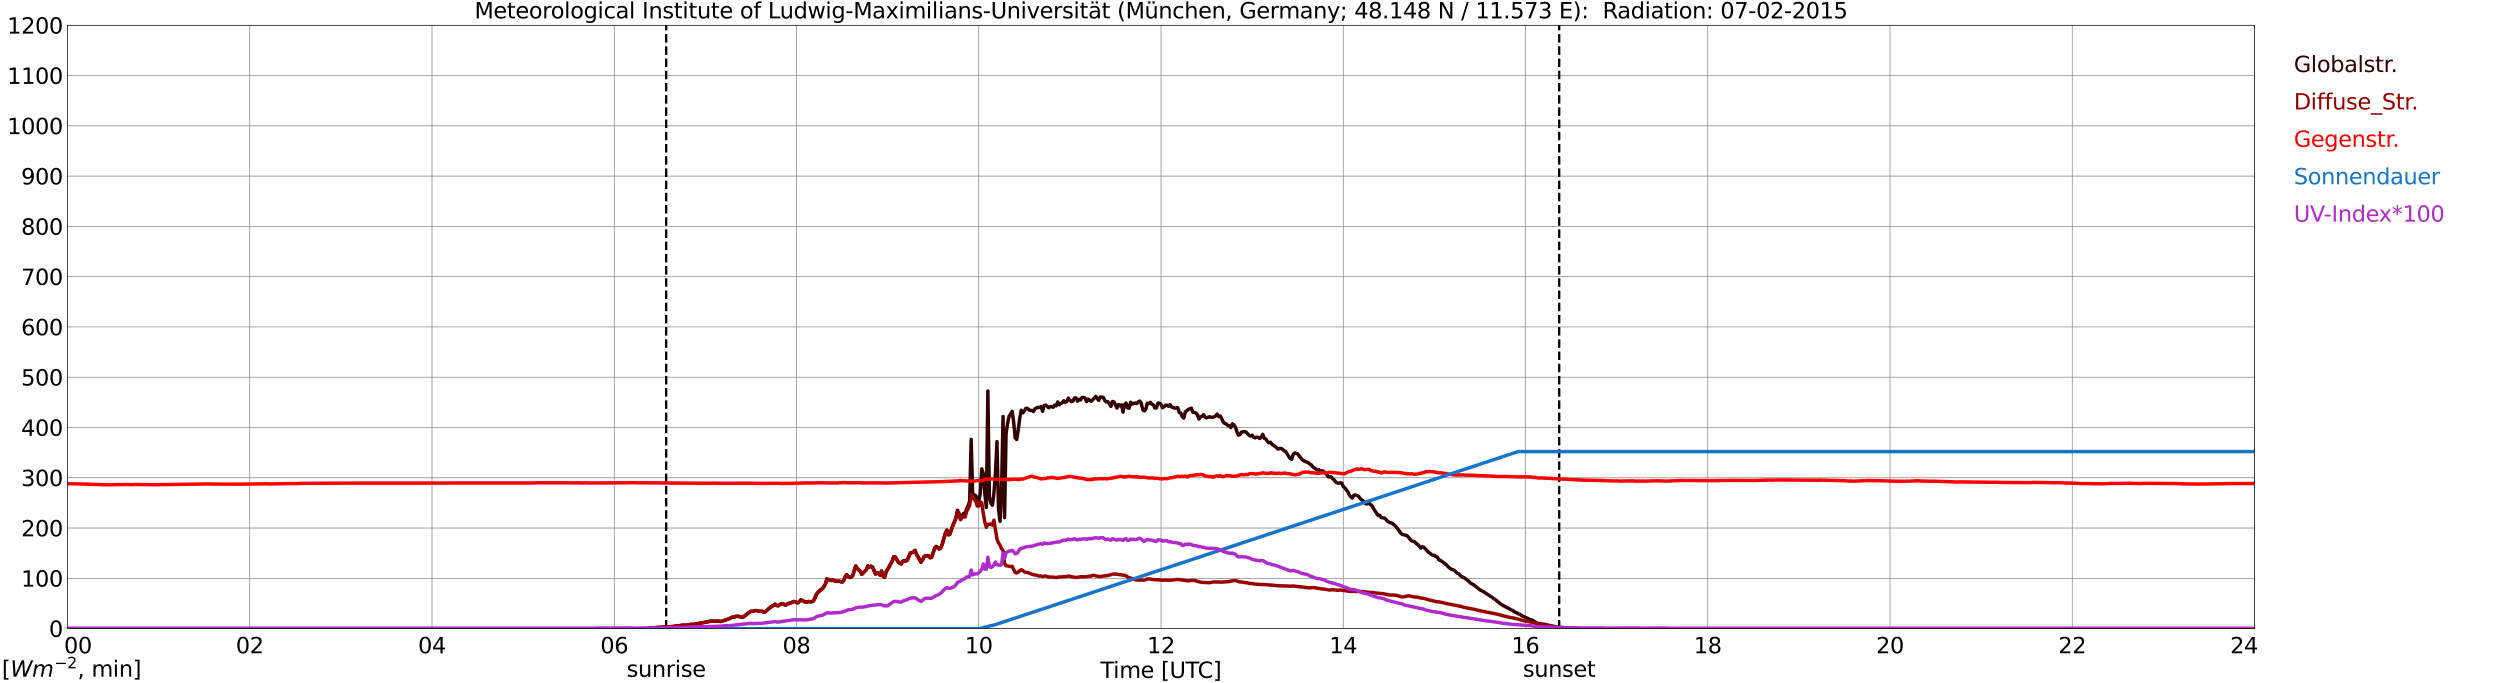 <?xml version="1.0" encoding="utf-8" standalone="no"?>
<!DOCTYPE svg PUBLIC "-//W3C//DTD SVG 1.1//EN"
  "http://www.w3.org/Graphics/SVG/1.1/DTD/svg11.dtd">
<svg xmlns:xlink="http://www.w3.org/1999/xlink" width="1085.4pt" height="296.64pt" viewBox="0 0 1085.4 296.64" xmlns="http://www.w3.org/2000/svg" version="1.1">
 <defs>
  <style type="text/css">*{stroke-linejoin: round; stroke-linecap: butt}</style>
 </defs>
 <g id="figure_1">
  <g id="patch_1">
   <path d="M 0 296.64 
L 1085.4 296.64 
L 1085.4 0 
L 0 0 
z
" style="fill: #ffffff"/>
  </g>
  <g id="axes_1">
   <g id="patch_2">
    <path d="M 29.306 272.909 
L 978.814 272.909 
L 978.814 10.976 
L 29.306 10.976 
z
" style="fill: #ffffff"/>
   </g>
   <g id="patch_3">
    <path d="M 978.814 272.909 
L 978.814 272.909 
L 978.814 10.976 
L 978.814 10.976 
z
" clip-path="url(#pa5d808748b)" style="fill: #d3d3d3; opacity: 0.25; stroke: #d3d3d3; stroke-linejoin: miter"/>
   </g>
   <g id="matplotlib.axis_1">
    <g id="xtick_1">
     <g id="line2d_1">
      <path d="M 29.306 272.909 
L 29.306 10.976 
" clip-path="url(#pa5d808748b)" style="fill: none; stroke: #808080; stroke-width: 0.3; stroke-linecap: square"/>
     </g>
     <g id="line2d_2"/>
     <g id="text_1">
      <!--    00 -->
      <g transform="translate(18.733 283.627) scale(0.095 -0.095)">
       <defs>
        <path id="DejaVuSans-20" transform="scale(0.016)"/>
        <path id="DejaVuSans-30" d="M 2034 4250 
Q 1547 4250 1301 3770 
Q 1056 3291 1056 2328 
Q 1056 1369 1301 889 
Q 1547 409 2034 409 
Q 2525 409 2770 889 
Q 3016 1369 3016 2328 
Q 3016 3291 2770 3770 
Q 2525 4250 2034 4250 
z
M 2034 4750 
Q 2819 4750 3233 4129 
Q 3647 3509 3647 2328 
Q 3647 1150 3233 529 
Q 2819 -91 2034 -91 
Q 1250 -91 836 529 
Q 422 1150 422 2328 
Q 422 3509 836 4129 
Q 1250 4750 2034 4750 
z
" transform="scale(0.016)"/>
       </defs>
       <use xlink:href="#DejaVuSans-20"/>
       <use xlink:href="#DejaVuSans-20" transform="translate(31.787 0)"/>
       <use xlink:href="#DejaVuSans-20" transform="translate(63.574 0)"/>
       <use xlink:href="#DejaVuSans-30" transform="translate(95.361 0)"/>
       <use xlink:href="#DejaVuSans-30" transform="translate(158.984 0)"/>
      </g>
     </g>
    </g>
    <g id="xtick_2">
     <g id="line2d_3">
      <path d="M 108.431 272.909 
L 108.431 10.976 
" clip-path="url(#pa5d808748b)" style="fill: none; stroke: #808080; stroke-width: 0.3; stroke-linecap: square"/>
     </g>
     <g id="line2d_4"/>
     <g id="text_2">
      <!-- 02 -->
      <g transform="translate(102.387 283.627) scale(0.095 -0.095)">
       <defs>
        <path id="DejaVuSans-32" d="M 1228 531 
L 3431 531 
L 3431 0 
L 469 0 
L 469 531 
Q 828 903 1448 1529 
Q 2069 2156 2228 2338 
Q 2531 2678 2651 2914 
Q 2772 3150 2772 3378 
Q 2772 3750 2511 3984 
Q 2250 4219 1831 4219 
Q 1534 4219 1204 4116 
Q 875 4013 500 3803 
L 500 4441 
Q 881 4594 1212 4672 
Q 1544 4750 1819 4750 
Q 2544 4750 2975 4387 
Q 3406 4025 3406 3419 
Q 3406 3131 3298 2873 
Q 3191 2616 2906 2266 
Q 2828 2175 2409 1742 
Q 1991 1309 1228 531 
z
" transform="scale(0.016)"/>
       </defs>
       <use xlink:href="#DejaVuSans-30"/>
       <use xlink:href="#DejaVuSans-32" transform="translate(63.623 0)"/>
      </g>
     </g>
    </g>
    <g id="xtick_3">
     <g id="line2d_5">
      <path d="M 187.557 272.909 
L 187.557 10.976 
" clip-path="url(#pa5d808748b)" style="fill: none; stroke: #808080; stroke-width: 0.3; stroke-linecap: square"/>
     </g>
     <g id="line2d_6"/>
     <g id="text_3">
      <!-- 04 -->
      <g transform="translate(181.513 283.627) scale(0.095 -0.095)">
       <defs>
        <path id="DejaVuSans-34" d="M 2419 4116 
L 825 1625 
L 2419 1625 
L 2419 4116 
z
M 2253 4666 
L 3047 4666 
L 3047 1625 
L 3713 1625 
L 3713 1100 
L 3047 1100 
L 3047 0 
L 2419 0 
L 2419 1100 
L 313 1100 
L 313 1709 
L 2253 4666 
z
" transform="scale(0.016)"/>
       </defs>
       <use xlink:href="#DejaVuSans-30"/>
       <use xlink:href="#DejaVuSans-34" transform="translate(63.623 0)"/>
      </g>
     </g>
    </g>
    <g id="xtick_4">
     <g id="line2d_7">
      <path d="M 266.683 272.909 
L 266.683 10.976 
" clip-path="url(#pa5d808748b)" style="fill: none; stroke: #808080; stroke-width: 0.3; stroke-linecap: square"/>
     </g>
     <g id="line2d_8"/>
     <g id="text_4">
      <!-- 06 -->
      <g transform="translate(260.638 283.627) scale(0.095 -0.095)">
       <defs>
        <path id="DejaVuSans-36" d="M 2113 2584 
Q 1688 2584 1439 2293 
Q 1191 2003 1191 1497 
Q 1191 994 1439 701 
Q 1688 409 2113 409 
Q 2538 409 2786 701 
Q 3034 994 3034 1497 
Q 3034 2003 2786 2293 
Q 2538 2584 2113 2584 
z
M 3366 4563 
L 3366 3988 
Q 3128 4100 2886 4159 
Q 2644 4219 2406 4219 
Q 1781 4219 1451 3797 
Q 1122 3375 1075 2522 
Q 1259 2794 1537 2939 
Q 1816 3084 2150 3084 
Q 2853 3084 3261 2657 
Q 3669 2231 3669 1497 
Q 3669 778 3244 343 
Q 2819 -91 2113 -91 
Q 1303 -91 875 529 
Q 447 1150 447 2328 
Q 447 3434 972 4092 
Q 1497 4750 2381 4750 
Q 2619 4750 2861 4703 
Q 3103 4656 3366 4563 
z
" transform="scale(0.016)"/>
       </defs>
       <use xlink:href="#DejaVuSans-30"/>
       <use xlink:href="#DejaVuSans-36" transform="translate(63.623 0)"/>
      </g>
     </g>
    </g>
    <g id="xtick_5">
     <g id="line2d_9">
      <path d="M 345.808 272.909 
L 345.808 10.976 
" clip-path="url(#pa5d808748b)" style="fill: none; stroke: #808080; stroke-width: 0.3; stroke-linecap: square"/>
     </g>
     <g id="line2d_10"/>
     <g id="text_5">
      <!-- 08 -->
      <g transform="translate(339.764 283.627) scale(0.095 -0.095)">
       <defs>
        <path id="DejaVuSans-38" d="M 2034 2216 
Q 1584 2216 1326 1975 
Q 1069 1734 1069 1313 
Q 1069 891 1326 650 
Q 1584 409 2034 409 
Q 2484 409 2743 651 
Q 3003 894 3003 1313 
Q 3003 1734 2745 1975 
Q 2488 2216 2034 2216 
z
M 1403 2484 
Q 997 2584 770 2862 
Q 544 3141 544 3541 
Q 544 4100 942 4425 
Q 1341 4750 2034 4750 
Q 2731 4750 3128 4425 
Q 3525 4100 3525 3541 
Q 3525 3141 3298 2862 
Q 3072 2584 2669 2484 
Q 3125 2378 3379 2068 
Q 3634 1759 3634 1313 
Q 3634 634 3220 271 
Q 2806 -91 2034 -91 
Q 1263 -91 848 271 
Q 434 634 434 1313 
Q 434 1759 690 2068 
Q 947 2378 1403 2484 
z
M 1172 3481 
Q 1172 3119 1398 2916 
Q 1625 2713 2034 2713 
Q 2441 2713 2670 2916 
Q 2900 3119 2900 3481 
Q 2900 3844 2670 4047 
Q 2441 4250 2034 4250 
Q 1625 4250 1398 4047 
Q 1172 3844 1172 3481 
z
" transform="scale(0.016)"/>
       </defs>
       <use xlink:href="#DejaVuSans-30"/>
       <use xlink:href="#DejaVuSans-38" transform="translate(63.623 0)"/>
      </g>
     </g>
    </g>
    <g id="xtick_6">
     <g id="line2d_11">
      <path d="M 424.934 272.909 
L 424.934 10.976 
" clip-path="url(#pa5d808748b)" style="fill: none; stroke: #808080; stroke-width: 0.3; stroke-linecap: square"/>
     </g>
     <g id="line2d_12"/>
     <g id="text_6">
      <!-- 10 -->
      <g transform="translate(418.89 283.627) scale(0.095 -0.095)">
       <defs>
        <path id="DejaVuSans-31" d="M 794 531 
L 1825 531 
L 1825 4091 
L 703 3866 
L 703 4441 
L 1819 4666 
L 2450 4666 
L 2450 531 
L 3481 531 
L 3481 0 
L 794 0 
L 794 531 
z
" transform="scale(0.016)"/>
       </defs>
       <use xlink:href="#DejaVuSans-31"/>
       <use xlink:href="#DejaVuSans-30" transform="translate(63.623 0)"/>
      </g>
     </g>
    </g>
    <g id="xtick_7">
     <g id="line2d_13">
      <path d="M 504.06 272.909 
L 504.06 10.976 
" clip-path="url(#pa5d808748b)" style="fill: none; stroke: #808080; stroke-width: 0.3; stroke-linecap: square"/>
     </g>
     <g id="line2d_14"/>
     <g id="text_7">
      <!-- 12 -->
      <g transform="translate(498.015 283.627) scale(0.095 -0.095)">
       <use xlink:href="#DejaVuSans-31"/>
       <use xlink:href="#DejaVuSans-32" transform="translate(63.623 0)"/>
      </g>
     </g>
    </g>
    <g id="xtick_8">
     <g id="line2d_15">
      <path d="M 583.185 272.909 
L 583.185 10.976 
" clip-path="url(#pa5d808748b)" style="fill: none; stroke: #808080; stroke-width: 0.3; stroke-linecap: square"/>
     </g>
     <g id="line2d_16"/>
     <g id="text_8">
      <!-- 14 -->
      <g transform="translate(577.141 283.627) scale(0.095 -0.095)">
       <use xlink:href="#DejaVuSans-31"/>
       <use xlink:href="#DejaVuSans-34" transform="translate(63.623 0)"/>
      </g>
     </g>
    </g>
    <g id="xtick_9">
     <g id="line2d_17">
      <path d="M 662.311 272.909 
L 662.311 10.976 
" clip-path="url(#pa5d808748b)" style="fill: none; stroke: #808080; stroke-width: 0.3; stroke-linecap: square"/>
     </g>
     <g id="line2d_18"/>
     <g id="text_9">
      <!-- 16 -->
      <g transform="translate(656.267 283.627) scale(0.095 -0.095)">
       <use xlink:href="#DejaVuSans-31"/>
       <use xlink:href="#DejaVuSans-36" transform="translate(63.623 0)"/>
      </g>
     </g>
    </g>
    <g id="xtick_10">
     <g id="line2d_19">
      <path d="M 741.437 272.909 
L 741.437 10.976 
" clip-path="url(#pa5d808748b)" style="fill: none; stroke: #808080; stroke-width: 0.3; stroke-linecap: square"/>
     </g>
     <g id="line2d_20"/>
     <g id="text_10">
      <!-- 18 -->
      <g transform="translate(735.392 283.627) scale(0.095 -0.095)">
       <use xlink:href="#DejaVuSans-31"/>
       <use xlink:href="#DejaVuSans-38" transform="translate(63.623 0)"/>
      </g>
     </g>
    </g>
    <g id="xtick_11">
     <g id="line2d_21">
      <path d="M 820.562 272.909 
L 820.562 10.976 
" clip-path="url(#pa5d808748b)" style="fill: none; stroke: #808080; stroke-width: 0.3; stroke-linecap: square"/>
     </g>
     <g id="line2d_22"/>
     <g id="text_11">
      <!-- 20 -->
      <g transform="translate(814.518 283.627) scale(0.095 -0.095)">
       <use xlink:href="#DejaVuSans-32"/>
       <use xlink:href="#DejaVuSans-30" transform="translate(63.623 0)"/>
      </g>
     </g>
    </g>
    <g id="xtick_12">
     <g id="line2d_23">
      <path d="M 899.688 272.909 
L 899.688 10.976 
" clip-path="url(#pa5d808748b)" style="fill: none; stroke: #808080; stroke-width: 0.3; stroke-linecap: square"/>
     </g>
     <g id="line2d_24"/>
     <g id="text_12">
      <!-- 22 -->
      <g transform="translate(893.644 283.627) scale(0.095 -0.095)">
       <use xlink:href="#DejaVuSans-32"/>
       <use xlink:href="#DejaVuSans-32" transform="translate(63.623 0)"/>
      </g>
     </g>
    </g>
    <g id="xtick_13">
     <g id="line2d_25">
      <path d="M 978.814 272.909 
L 978.814 10.976 
" clip-path="url(#pa5d808748b)" style="fill: none; stroke: #808080; stroke-width: 0.3; stroke-linecap: square"/>
     </g>
     <g id="line2d_26"/>
     <g id="text_13">
      <!-- 24    -->
      <g transform="translate(968.241 283.627) scale(0.095 -0.095)">
       <use xlink:href="#DejaVuSans-32"/>
       <use xlink:href="#DejaVuSans-34" transform="translate(63.623 0)"/>
       <use xlink:href="#DejaVuSans-20" transform="translate(127.246 0)"/>
       <use xlink:href="#DejaVuSans-20" transform="translate(159.033 0)"/>
       <use xlink:href="#DejaVuSans-20" transform="translate(190.82 0)"/>
      </g>
     </g>
    </g>
    <g id="text_14">
     <!-- Time [UTC] -->
     <g transform="translate(477.806 294.322) scale(0.095 -0.095)">
      <defs>
       <path id="DejaVuSans-54" d="M -19 4666 
L 3928 4666 
L 3928 4134 
L 2272 4134 
L 2272 0 
L 1638 0 
L 1638 4134 
L -19 4134 
L -19 4666 
z
" transform="scale(0.016)"/>
       <path id="DejaVuSans-69" d="M 603 3500 
L 1178 3500 
L 1178 0 
L 603 0 
L 603 3500 
z
M 603 4863 
L 1178 4863 
L 1178 4134 
L 603 4134 
L 603 4863 
z
" transform="scale(0.016)"/>
       <path id="DejaVuSans-6d" d="M 3328 2828 
Q 3544 3216 3844 3400 
Q 4144 3584 4550 3584 
Q 5097 3584 5394 3201 
Q 5691 2819 5691 2113 
L 5691 0 
L 5113 0 
L 5113 2094 
Q 5113 2597 4934 2840 
Q 4756 3084 4391 3084 
Q 3944 3084 3684 2787 
Q 3425 2491 3425 1978 
L 3425 0 
L 2847 0 
L 2847 2094 
Q 2847 2600 2669 2842 
Q 2491 3084 2119 3084 
Q 1678 3084 1418 2786 
Q 1159 2488 1159 1978 
L 1159 0 
L 581 0 
L 581 3500 
L 1159 3500 
L 1159 2956 
Q 1356 3278 1631 3431 
Q 1906 3584 2284 3584 
Q 2666 3584 2933 3390 
Q 3200 3197 3328 2828 
z
" transform="scale(0.016)"/>
       <path id="DejaVuSans-65" d="M 3597 1894 
L 3597 1613 
L 953 1613 
Q 991 1019 1311 708 
Q 1631 397 2203 397 
Q 2534 397 2845 478 
Q 3156 559 3463 722 
L 3463 178 
Q 3153 47 2828 -22 
Q 2503 -91 2169 -91 
Q 1331 -91 842 396 
Q 353 884 353 1716 
Q 353 2575 817 3079 
Q 1281 3584 2069 3584 
Q 2775 3584 3186 3129 
Q 3597 2675 3597 1894 
z
M 3022 2063 
Q 3016 2534 2758 2815 
Q 2500 3097 2075 3097 
Q 1594 3097 1305 2825 
Q 1016 2553 972 2059 
L 3022 2063 
z
" transform="scale(0.016)"/>
       <path id="DejaVuSans-5b" d="M 550 4863 
L 1875 4863 
L 1875 4416 
L 1125 4416 
L 1125 -397 
L 1875 -397 
L 1875 -844 
L 550 -844 
L 550 4863 
z
" transform="scale(0.016)"/>
       <path id="DejaVuSans-55" d="M 556 4666 
L 1191 4666 
L 1191 1831 
Q 1191 1081 1462 751 
Q 1734 422 2344 422 
Q 2950 422 3222 751 
Q 3494 1081 3494 1831 
L 3494 4666 
L 4128 4666 
L 4128 1753 
Q 4128 841 3676 375 
Q 3225 -91 2344 -91 
Q 1459 -91 1007 375 
Q 556 841 556 1753 
L 556 4666 
z
" transform="scale(0.016)"/>
       <path id="DejaVuSans-43" d="M 4122 4306 
L 4122 3641 
Q 3803 3938 3442 4084 
Q 3081 4231 2675 4231 
Q 1875 4231 1450 3742 
Q 1025 3253 1025 2328 
Q 1025 1406 1450 917 
Q 1875 428 2675 428 
Q 3081 428 3442 575 
Q 3803 722 4122 1019 
L 4122 359 
Q 3791 134 3420 21 
Q 3050 -91 2638 -91 
Q 1578 -91 968 557 
Q 359 1206 359 2328 
Q 359 3453 968 4101 
Q 1578 4750 2638 4750 
Q 3056 4750 3426 4639 
Q 3797 4528 4122 4306 
z
" transform="scale(0.016)"/>
       <path id="DejaVuSans-5d" d="M 1947 4863 
L 1947 -844 
L 622 -844 
L 622 -397 
L 1369 -397 
L 1369 4416 
L 622 4416 
L 622 4863 
L 1947 4863 
z
" transform="scale(0.016)"/>
      </defs>
      <use xlink:href="#DejaVuSans-54"/>
      <use xlink:href="#DejaVuSans-69" transform="translate(57.959 0)"/>
      <use xlink:href="#DejaVuSans-6d" transform="translate(85.742 0)"/>
      <use xlink:href="#DejaVuSans-65" transform="translate(183.154 0)"/>
      <use xlink:href="#DejaVuSans-20" transform="translate(244.678 0)"/>
      <use xlink:href="#DejaVuSans-5b" transform="translate(276.465 0)"/>
      <use xlink:href="#DejaVuSans-55" transform="translate(315.479 0)"/>
      <use xlink:href="#DejaVuSans-54" transform="translate(388.672 0)"/>
      <use xlink:href="#DejaVuSans-43" transform="translate(443.881 0)"/>
      <use xlink:href="#DejaVuSans-5d" transform="translate(513.705 0)"/>
     </g>
    </g>
   </g>
   <g id="matplotlib.axis_2">
    <g id="ytick_1">
     <g id="line2d_27">
      <path d="M 29.306 272.909 
L 978.814 272.909 
" clip-path="url(#pa5d808748b)" style="fill: none; stroke: #808080; stroke-width: 0.3; stroke-linecap: square"/>
     </g>
     <g id="line2d_28"/>
     <g id="text_15">
      <!-- 0 -->
      <g transform="translate(21.261 276.518) scale(0.095 -0.095)">
       <use xlink:href="#DejaVuSans-30"/>
      </g>
     </g>
    </g>
    <g id="ytick_2">
     <g id="line2d_29">
      <path d="M 29.306 251.081 
L 978.814 251.081 
" clip-path="url(#pa5d808748b)" style="fill: none; stroke: #808080; stroke-width: 0.3; stroke-linecap: square"/>
     </g>
     <g id="line2d_30"/>
     <g id="text_16">
      <!-- 100 -->
      <g transform="translate(9.173 254.69) scale(0.095 -0.095)">
       <use xlink:href="#DejaVuSans-31"/>
       <use xlink:href="#DejaVuSans-30" transform="translate(63.623 0)"/>
       <use xlink:href="#DejaVuSans-30" transform="translate(127.246 0)"/>
      </g>
     </g>
    </g>
    <g id="ytick_3">
     <g id="line2d_31">
      <path d="M 29.306 229.253 
L 978.814 229.253 
" clip-path="url(#pa5d808748b)" style="fill: none; stroke: #808080; stroke-width: 0.3; stroke-linecap: square"/>
     </g>
     <g id="line2d_32"/>
     <g id="text_17">
      <!-- 200 -->
      <g transform="translate(9.173 232.863) scale(0.095 -0.095)">
       <use xlink:href="#DejaVuSans-32"/>
       <use xlink:href="#DejaVuSans-30" transform="translate(63.623 0)"/>
       <use xlink:href="#DejaVuSans-30" transform="translate(127.246 0)"/>
      </g>
     </g>
    </g>
    <g id="ytick_4">
     <g id="line2d_33">
      <path d="M 29.306 207.426 
L 978.814 207.426 
" clip-path="url(#pa5d808748b)" style="fill: none; stroke: #808080; stroke-width: 0.3; stroke-linecap: square"/>
     </g>
     <g id="line2d_34"/>
     <g id="text_18">
      <!-- 300 -->
      <g transform="translate(9.173 211.035) scale(0.095 -0.095)">
       <defs>
        <path id="DejaVuSans-33" d="M 2597 2516 
Q 3050 2419 3304 2112 
Q 3559 1806 3559 1356 
Q 3559 666 3084 287 
Q 2609 -91 1734 -91 
Q 1441 -91 1130 -33 
Q 819 25 488 141 
L 488 750 
Q 750 597 1062 519 
Q 1375 441 1716 441 
Q 2309 441 2620 675 
Q 2931 909 2931 1356 
Q 2931 1769 2642 2001 
Q 2353 2234 1838 2234 
L 1294 2234 
L 1294 2753 
L 1863 2753 
Q 2328 2753 2575 2939 
Q 2822 3125 2822 3475 
Q 2822 3834 2567 4026 
Q 2313 4219 1838 4219 
Q 1578 4219 1281 4162 
Q 984 4106 628 3988 
L 628 4550 
Q 988 4650 1302 4700 
Q 1616 4750 1894 4750 
Q 2613 4750 3031 4423 
Q 3450 4097 3450 3541 
Q 3450 3153 3228 2886 
Q 3006 2619 2597 2516 
z
" transform="scale(0.016)"/>
       </defs>
       <use xlink:href="#DejaVuSans-33"/>
       <use xlink:href="#DejaVuSans-30" transform="translate(63.623 0)"/>
       <use xlink:href="#DejaVuSans-30" transform="translate(127.246 0)"/>
      </g>
     </g>
    </g>
    <g id="ytick_5">
     <g id="line2d_35">
      <path d="M 29.306 185.598 
L 978.814 185.598 
" clip-path="url(#pa5d808748b)" style="fill: none; stroke: #808080; stroke-width: 0.3; stroke-linecap: square"/>
     </g>
     <g id="line2d_36"/>
     <g id="text_19">
      <!-- 400 -->
      <g transform="translate(9.173 189.207) scale(0.095 -0.095)">
       <use xlink:href="#DejaVuSans-34"/>
       <use xlink:href="#DejaVuSans-30" transform="translate(63.623 0)"/>
       <use xlink:href="#DejaVuSans-30" transform="translate(127.246 0)"/>
      </g>
     </g>
    </g>
    <g id="ytick_6">
     <g id="line2d_37">
      <path d="M 29.306 163.77 
L 978.814 163.77 
" clip-path="url(#pa5d808748b)" style="fill: none; stroke: #808080; stroke-width: 0.3; stroke-linecap: square"/>
     </g>
     <g id="line2d_38"/>
     <g id="text_20">
      <!-- 500 -->
      <g transform="translate(9.173 167.379) scale(0.095 -0.095)">
       <defs>
        <path id="DejaVuSans-35" d="M 691 4666 
L 3169 4666 
L 3169 4134 
L 1269 4134 
L 1269 2991 
Q 1406 3038 1543 3061 
Q 1681 3084 1819 3084 
Q 2600 3084 3056 2656 
Q 3513 2228 3513 1497 
Q 3513 744 3044 326 
Q 2575 -91 1722 -91 
Q 1428 -91 1123 -41 
Q 819 9 494 109 
L 494 744 
Q 775 591 1075 516 
Q 1375 441 1709 441 
Q 2250 441 2565 725 
Q 2881 1009 2881 1497 
Q 2881 1984 2565 2268 
Q 2250 2553 1709 2553 
Q 1456 2553 1204 2497 
Q 953 2441 691 2322 
L 691 4666 
z
" transform="scale(0.016)"/>
       </defs>
       <use xlink:href="#DejaVuSans-35"/>
       <use xlink:href="#DejaVuSans-30" transform="translate(63.623 0)"/>
       <use xlink:href="#DejaVuSans-30" transform="translate(127.246 0)"/>
      </g>
     </g>
    </g>
    <g id="ytick_7">
     <g id="line2d_39">
      <path d="M 29.306 141.942 
L 978.814 141.942 
" clip-path="url(#pa5d808748b)" style="fill: none; stroke: #808080; stroke-width: 0.3; stroke-linecap: square"/>
     </g>
     <g id="line2d_40"/>
     <g id="text_21">
      <!-- 600 -->
      <g transform="translate(9.173 145.551) scale(0.095 -0.095)">
       <use xlink:href="#DejaVuSans-36"/>
       <use xlink:href="#DejaVuSans-30" transform="translate(63.623 0)"/>
       <use xlink:href="#DejaVuSans-30" transform="translate(127.246 0)"/>
      </g>
     </g>
    </g>
    <g id="ytick_8">
     <g id="line2d_41">
      <path d="M 29.306 120.114 
L 978.814 120.114 
" clip-path="url(#pa5d808748b)" style="fill: none; stroke: #808080; stroke-width: 0.3; stroke-linecap: square"/>
     </g>
     <g id="line2d_42"/>
     <g id="text_22">
      <!-- 700 -->
      <g transform="translate(9.173 123.724) scale(0.095 -0.095)">
       <defs>
        <path id="DejaVuSans-37" d="M 525 4666 
L 3525 4666 
L 3525 4397 
L 1831 0 
L 1172 0 
L 2766 4134 
L 525 4134 
L 525 4666 
z
" transform="scale(0.016)"/>
       </defs>
       <use xlink:href="#DejaVuSans-37"/>
       <use xlink:href="#DejaVuSans-30" transform="translate(63.623 0)"/>
       <use xlink:href="#DejaVuSans-30" transform="translate(127.246 0)"/>
      </g>
     </g>
    </g>
    <g id="ytick_9">
     <g id="line2d_43">
      <path d="M 29.306 98.287 
L 978.814 98.287 
" clip-path="url(#pa5d808748b)" style="fill: none; stroke: #808080; stroke-width: 0.3; stroke-linecap: square"/>
     </g>
     <g id="line2d_44"/>
     <g id="text_23">
      <!-- 800 -->
      <g transform="translate(9.173 101.896) scale(0.095 -0.095)">
       <use xlink:href="#DejaVuSans-38"/>
       <use xlink:href="#DejaVuSans-30" transform="translate(63.623 0)"/>
       <use xlink:href="#DejaVuSans-30" transform="translate(127.246 0)"/>
      </g>
     </g>
    </g>
    <g id="ytick_10">
     <g id="line2d_45">
      <path d="M 29.306 76.459 
L 978.814 76.459 
" clip-path="url(#pa5d808748b)" style="fill: none; stroke: #808080; stroke-width: 0.3; stroke-linecap: square"/>
     </g>
     <g id="line2d_46"/>
     <g id="text_24">
      <!-- 900 -->
      <g transform="translate(9.173 80.068) scale(0.095 -0.095)">
       <defs>
        <path id="DejaVuSans-39" d="M 703 97 
L 703 672 
Q 941 559 1184 500 
Q 1428 441 1663 441 
Q 2288 441 2617 861 
Q 2947 1281 2994 2138 
Q 2813 1869 2534 1725 
Q 2256 1581 1919 1581 
Q 1219 1581 811 2004 
Q 403 2428 403 3163 
Q 403 3881 828 4315 
Q 1253 4750 1959 4750 
Q 2769 4750 3195 4129 
Q 3622 3509 3622 2328 
Q 3622 1225 3098 567 
Q 2575 -91 1691 -91 
Q 1453 -91 1209 -44 
Q 966 3 703 97 
z
M 1959 2075 
Q 2384 2075 2632 2365 
Q 2881 2656 2881 3163 
Q 2881 3666 2632 3958 
Q 2384 4250 1959 4250 
Q 1534 4250 1286 3958 
Q 1038 3666 1038 3163 
Q 1038 2656 1286 2365 
Q 1534 2075 1959 2075 
z
" transform="scale(0.016)"/>
       </defs>
       <use xlink:href="#DejaVuSans-39"/>
       <use xlink:href="#DejaVuSans-30" transform="translate(63.623 0)"/>
       <use xlink:href="#DejaVuSans-30" transform="translate(127.246 0)"/>
      </g>
     </g>
    </g>
    <g id="ytick_11">
     <g id="line2d_47">
      <path d="M 29.306 54.631 
L 978.814 54.631 
" clip-path="url(#pa5d808748b)" style="fill: none; stroke: #808080; stroke-width: 0.3; stroke-linecap: square"/>
     </g>
     <g id="line2d_48"/>
     <g id="text_25">
      <!-- 1000 -->
      <g transform="translate(3.128 58.24) scale(0.095 -0.095)">
       <use xlink:href="#DejaVuSans-31"/>
       <use xlink:href="#DejaVuSans-30" transform="translate(63.623 0)"/>
       <use xlink:href="#DejaVuSans-30" transform="translate(127.246 0)"/>
       <use xlink:href="#DejaVuSans-30" transform="translate(190.869 0)"/>
      </g>
     </g>
    </g>
    <g id="ytick_12">
     <g id="line2d_49">
      <path d="M 29.306 32.803 
L 978.814 32.803 
" clip-path="url(#pa5d808748b)" style="fill: none; stroke: #808080; stroke-width: 0.3; stroke-linecap: square"/>
     </g>
     <g id="line2d_50"/>
     <g id="text_26">
      <!-- 1100 -->
      <g transform="translate(3.128 36.413) scale(0.095 -0.095)">
       <use xlink:href="#DejaVuSans-31"/>
       <use xlink:href="#DejaVuSans-31" transform="translate(63.623 0)"/>
       <use xlink:href="#DejaVuSans-30" transform="translate(127.246 0)"/>
       <use xlink:href="#DejaVuSans-30" transform="translate(190.869 0)"/>
      </g>
     </g>
    </g>
    <g id="ytick_13">
     <g id="line2d_51">
      <path d="M 29.306 10.976 
L 978.814 10.976 
" clip-path="url(#pa5d808748b)" style="fill: none; stroke: #808080; stroke-width: 0.3; stroke-linecap: square"/>
     </g>
     <g id="line2d_52"/>
     <g id="text_27">
      <!-- 1200 -->
      <g transform="translate(3.128 14.585) scale(0.095 -0.095)">
       <use xlink:href="#DejaVuSans-31"/>
       <use xlink:href="#DejaVuSans-32" transform="translate(63.623 0)"/>
       <use xlink:href="#DejaVuSans-30" transform="translate(127.246 0)"/>
       <use xlink:href="#DejaVuSans-30" transform="translate(190.869 0)"/>
      </g>
     </g>
    </g>
   </g>
   <g id="line2d_53">
    <path d="M 289.234 272.909 
L 289.234 10.976 
" clip-path="url(#pa5d808748b)" style="fill: none; stroke-dasharray: 3.7,1.6; stroke-dashoffset: 0; stroke: #000000"/>
   </g>
   <g id="line2d_54">
    <path d="M 676.949 272.909 
L 676.949 10.976 
" clip-path="url(#pa5d808748b)" style="fill: none; stroke-dasharray: 3.7,1.6; stroke-dashoffset: 0; stroke: #000000"/>
   </g>
   <g id="line2d_55">
    <path d="M 29.306 272.909 
L 281.189 272.909 
L 281.849 272.621 
L 284.486 272.472 
L 291.739 272.088 
L 294.377 271.704 
L 295.036 271.673 
L 296.355 271.407 
L 297.674 271.435 
L 298.992 271.259 
L 300.311 271.051 
L 300.971 271.11 
L 302.949 270.754 
L 306.246 270.132 
L 306.905 270.073 
L 308.224 269.659 
L 310.202 269.659 
L 310.861 269.718 
L 311.521 269.6 
L 312.839 269.838 
L 314.818 269.274 
L 315.477 268.949 
L 316.796 268.535 
L 317.455 268.148 
L 318.114 267.912 
L 318.774 267.941 
L 319.433 267.646 
L 320.093 267.557 
L 320.752 267.587 
L 322.071 268 
L 322.73 267.823 
L 326.027 265.365 
L 326.686 265.424 
L 328.005 265.04 
L 329.983 265.394 
L 330.643 265.306 
L 331.302 265.662 
L 331.961 265.869 
L 334.599 263.617 
L 335.258 263.115 
L 335.918 262.787 
L 336.577 262.285 
L 337.236 262.907 
L 337.896 262.966 
L 338.555 262.493 
L 339.215 262.165 
L 339.874 262.078 
L 340.533 262.493 
L 341.193 262.641 
L 341.852 262.165 
L 343.83 261.484 
L 344.49 261.131 
L 345.149 261.218 
L 345.808 261.574 
L 346.468 261.663 
L 347.787 260.388 
L 349.105 261.1 
L 350.424 261.366 
L 351.083 261.1 
L 351.743 261.338 
L 353.062 261.01 
L 353.721 259.856 
L 354.38 258.317 
L 355.04 257.28 
L 356.359 255.888 
L 357.018 255.711 
L 358.337 253.665 
L 358.996 251.446 
L 359.655 251.533 
L 360.315 251.86 
L 360.974 252.007 
L 361.634 251.771 
L 362.293 252.186 
L 362.952 252.334 
L 364.271 252.303 
L 364.93 252.421 
L 365.59 252.777 
L 366.249 252.127 
L 366.909 250.468 
L 367.568 249.52 
L 368.227 250.26 
L 368.887 250.703 
L 369.546 250.498 
L 370.206 249.994 
L 371.524 245.759 
L 372.843 247.506 
L 373.502 247.92 
L 374.162 249.372 
L 376.14 247.388 
L 376.799 245.729 
L 377.459 246.172 
L 378.118 245.906 
L 378.777 246.113 
L 380.096 249.016 
L 380.756 248.601 
L 381.415 248.839 
L 382.074 249.638 
L 382.734 247.831 
L 383.393 250.201 
L 384.053 250.675 
L 384.712 248.335 
L 387.349 243.596 
L 388.009 241.761 
L 388.668 241.789 
L 389.987 243.952 
L 390.646 244.544 
L 391.306 244.664 
L 391.965 243.686 
L 392.624 243.389 
L 393.284 243.33 
L 393.943 243.064 
L 395.262 240.043 
L 396.581 239.687 
L 397.24 238.947 
L 397.899 240.516 
L 399.878 243.922 
L 400.537 243.033 
L 401.196 241.643 
L 401.856 241.256 
L 402.515 241.197 
L 403.175 241.287 
L 403.834 241.937 
L 404.493 241.848 
L 405.812 237.91 
L 406.471 237.199 
L 407.79 238.235 
L 408.45 237.851 
L 409.109 236.221 
L 410.428 231.454 
L 411.087 230.091 
L 411.746 231.986 
L 412.406 231.779 
L 413.725 227.959 
L 415.043 224.938 
L 415.703 221.531 
L 416.362 222.864 
L 417.022 224.82 
L 417.681 224.108 
L 418.34 222.895 
L 419 223.19 
L 419.659 220.911 
L 420.318 219.608 
L 420.978 217.621 
L 421.637 190.76 
L 422.297 214.631 
L 422.956 214.779 
L 423.615 215.163 
L 424.275 216.763 
L 424.934 217.386 
L 425.593 214.365 
L 426.253 203.553 
L 426.912 205.568 
L 427.572 214.334 
L 428.231 220.317 
L 428.89 169.762 
L 429.55 215.816 
L 430.209 218.54 
L 430.869 219.339 
L 431.528 213.95 
L 432.187 205.627 
L 432.847 191.707 
L 433.506 220.791 
L 434.165 226.331 
L 434.825 212.675 
L 435.484 180.809 
L 436.144 224.731 
L 436.803 188.154 
L 437.462 183.771 
L 438.122 180.66 
L 438.781 179.741 
L 439.44 178.587 
L 440.1 183.267 
L 440.759 190.197 
L 441.419 190.819 
L 442.078 186.613 
L 442.737 181.518 
L 443.397 178.113 
L 444.056 179.239 
L 444.716 178.469 
L 445.375 177.284 
L 446.034 177.284 
L 446.694 177.965 
L 447.353 178.203 
L 448.012 178.144 
L 448.672 178.676 
L 449.331 177.58 
L 449.991 177.076 
L 450.65 176.899 
L 451.309 176.928 
L 451.969 176.513 
L 452.628 178.558 
L 453.287 176.098 
L 453.947 175.832 
L 454.606 176.336 
L 455.266 177.017 
L 455.925 176.544 
L 456.584 176.544 
L 457.244 176.81 
L 457.903 175.922 
L 458.563 176.188 
L 459.222 174.501 
L 459.881 175.745 
L 461.2 174.795 
L 461.859 173.996 
L 462.519 174.708 
L 463.178 174.322 
L 463.838 172.842 
L 465.156 174.38 
L 465.816 174.114 
L 466.475 172.842 
L 467.134 172.724 
L 467.794 174.145 
L 468.453 173.374 
L 469.113 173.641 
L 469.772 172.604 
L 470.431 172.545 
L 471.091 172.842 
L 471.75 174.352 
L 472.409 173.256 
L 473.728 174.234 
L 475.047 172.901 
L 475.706 172.102 
L 477.025 173.789 
L 477.685 172.337 
L 479.003 172.516 
L 479.663 173.848 
L 480.322 174.501 
L 480.981 174.38 
L 481.641 175.299 
L 482.3 176.454 
L 482.96 174.293 
L 483.619 174.501 
L 484.278 175.684 
L 484.938 177.166 
L 485.597 175.655 
L 486.256 176.188 
L 486.916 175.773 
L 487.575 178.942 
L 488.235 175.596 
L 488.894 175.003 
L 489.553 177.076 
L 490.213 177.225 
L 490.872 174.618 
L 491.532 175.417 
L 492.85 174.944 
L 493.51 175.21 
L 494.169 174.47 
L 494.828 174.114 
L 495.488 175.092 
L 496.147 177.875 
L 496.807 178.41 
L 497.466 177.639 
L 498.125 175.003 
L 498.785 175.24 
L 499.444 174.677 
L 500.103 175.476 
L 500.763 175.863 
L 501.422 177.166 
L 502.082 177.076 
L 502.741 175.033 
L 503.4 175.033 
L 504.06 175.537 
L 504.719 176.987 
L 505.379 176.572 
L 506.038 175.922 
L 506.697 175.952 
L 507.357 176.395 
L 508.016 175.655 
L 508.675 176.72 
L 509.335 176.869 
L 509.994 177.225 
L 511.313 176.987 
L 511.972 179.032 
L 512.632 179.327 
L 513.291 180.896 
L 513.95 181.518 
L 514.61 178.766 
L 515.269 178.351 
L 515.929 177.729 
L 517.247 177.225 
L 517.907 179.001 
L 518.566 179.06 
L 519.226 179.327 
L 519.885 180.069 
L 520.544 181.933 
L 521.204 180.927 
L 521.863 180.809 
L 522.522 180.038 
L 523.182 181.044 
L 523.841 181.4 
L 525.16 180.927 
L 525.819 181.165 
L 526.479 181.165 
L 527.138 180.986 
L 527.797 180.542 
L 528.457 179.8 
L 529.116 180.868 
L 529.776 180.63 
L 530.435 181.756 
L 531.094 183.236 
L 531.754 183.858 
L 532.413 184.037 
L 533.073 184.746 
L 533.732 184.836 
L 534.391 185.665 
L 535.051 184.007 
L 535.71 184.48 
L 536.369 185.428 
L 537.029 187.501 
L 537.688 188.924 
L 538.348 188.656 
L 539.007 187.591 
L 540.326 187.353 
L 540.985 187.591 
L 542.304 188.983 
L 542.963 189.339 
L 543.623 188.953 
L 544.282 189.782 
L 544.941 190.107 
L 545.601 189.752 
L 546.26 189.931 
L 546.919 190.374 
L 547.579 189.841 
L 548.238 188.569 
L 548.898 190.315 
L 549.557 190.581 
L 550.216 191.589 
L 550.876 192.24 
L 551.535 191.974 
L 552.195 192.862 
L 552.854 193.366 
L 553.513 193.722 
L 554.832 194.995 
L 555.491 194.728 
L 556.151 194.698 
L 556.81 194.995 
L 557.47 195.706 
L 558.129 195.942 
L 560.107 199.052 
L 560.766 199.408 
L 561.426 197.365 
L 562.085 196.654 
L 563.404 197.097 
L 565.382 199.616 
L 566.701 200.386 
L 568.02 200.86 
L 568.679 201.51 
L 569.338 201.866 
L 569.998 202.754 
L 571.976 204.088 
L 572.635 203.909 
L 573.295 204.71 
L 573.954 204.383 
L 574.613 204.649 
L 575.273 205.184 
L 575.932 205.924 
L 576.592 206.961 
L 577.251 207.078 
L 577.91 206.989 
L 578.57 207.79 
L 579.229 208.323 
L 579.889 209.242 
L 580.548 209.656 
L 581.207 209.833 
L 581.867 209.595 
L 582.526 209.715 
L 583.185 211.226 
L 583.845 211.787 
L 585.164 213.505 
L 585.823 214.869 
L 586.482 215.727 
L 587.142 216.231 
L 587.801 215.015 
L 588.46 214.869 
L 589.779 215.371 
L 590.439 216.29 
L 591.098 217.001 
L 591.757 217.386 
L 593.076 218.778 
L 593.736 218.717 
L 594.395 218.422 
L 595.714 219.667 
L 596.373 220.939 
L 598.351 223.812 
L 599.011 223.694 
L 599.67 224.7 
L 600.989 224.879 
L 601.648 225.412 
L 602.307 226.241 
L 602.967 226.684 
L 603.626 226.953 
L 604.286 227.099 
L 605.604 228.136 
L 606.264 228.847 
L 608.242 231.571 
L 608.901 232.076 
L 609.561 232.165 
L 610.879 232.58 
L 611.539 233.23 
L 612.198 234.178 
L 612.858 234.771 
L 614.176 235.214 
L 614.836 235.954 
L 615.495 236.4 
L 616.154 237.05 
L 616.814 237.969 
L 617.473 237.378 
L 618.133 237.554 
L 620.111 239.687 
L 621.429 240.665 
L 622.089 241.049 
L 622.748 241.108 
L 623.408 241.671 
L 624.067 241.909 
L 624.726 243.123 
L 625.386 243.271 
L 628.023 245.255 
L 628.683 246.054 
L 630.001 247.121 
L 630.661 247.27 
L 631.32 247.624 
L 631.98 248.158 
L 632.639 248.868 
L 633.298 249.075 
L 633.958 249.815 
L 634.617 250.319 
L 635.936 251 
L 637.255 252.007 
L 638.573 253.251 
L 639.892 253.962 
L 642.53 256.095 
L 643.848 256.745 
L 647.145 258.939 
L 647.805 259.264 
L 648.464 259.856 
L 649.123 260.242 
L 651.761 262.403 
L 653.08 263.174 
L 656.377 264.891 
L 657.695 265.721 
L 658.355 265.957 
L 659.014 266.43 
L 659.674 266.609 
L 660.992 267.467 
L 663.63 268.622 
L 664.289 269.037 
L 664.949 269.126 
L 667.586 270.637 
L 668.246 270.874 
L 668.905 270.785 
L 669.564 271.051 
L 670.224 270.992 
L 676.158 272.295 
L 678.796 272.472 
L 679.455 272.621 
L 688.027 272.909 
L 978.154 272.909 
L 978.154 272.909 
" clip-path="url(#pa5d808748b)" style="fill: none; stroke: #330000; stroke-width: 1.5; stroke-linecap: square"/>
   </g>
   <g id="line2d_56">
    <path d="M 29.306 272.909 
L 281.189 272.909 
L 281.849 272.546 
L 283.167 272.461 
L 283.827 272.546 
L 285.805 272.378 
L 287.124 272.335 
L 288.442 272.252 
L 292.399 271.957 
L 293.717 271.706 
L 294.377 271.706 
L 296.355 271.411 
L 297.674 271.455 
L 300.311 271.034 
L 300.971 271.119 
L 309.543 269.565 
L 310.202 269.733 
L 312.18 269.691 
L 312.839 269.818 
L 314.818 269.229 
L 316.796 268.559 
L 317.455 268.096 
L 318.114 267.928 
L 318.774 267.928 
L 319.433 267.55 
L 320.752 267.635 
L 322.071 268.054 
L 322.73 267.845 
L 324.049 266.836 
L 324.708 266.164 
L 326.027 265.409 
L 326.686 265.452 
L 327.346 265.326 
L 328.005 265.073 
L 329.983 265.409 
L 330.643 265.326 
L 331.302 265.745 
L 331.961 265.872 
L 333.28 264.571 
L 334.599 263.562 
L 336.577 262.429 
L 337.236 262.975 
L 337.896 263.016 
L 338.555 262.512 
L 339.215 262.261 
L 339.874 262.135 
L 340.533 262.556 
L 341.193 262.765 
L 341.852 262.178 
L 342.512 262.093 
L 343.83 261.547 
L 344.49 261.211 
L 345.149 261.253 
L 345.808 261.716 
L 346.468 261.674 
L 347.787 260.456 
L 349.105 261.253 
L 349.765 261.421 
L 350.424 261.421 
L 351.083 261.128 
L 351.743 261.338 
L 352.402 261.253 
L 353.062 260.96 
L 353.721 259.784 
L 354.38 258.147 
L 355.04 257.223 
L 357.018 255.713 
L 358.337 253.53 
L 358.996 251.306 
L 360.315 251.935 
L 360.974 252.061 
L 361.634 251.81 
L 362.293 252.229 
L 364.93 252.48 
L 365.59 252.775 
L 366.249 252.02 
L 366.909 250.424 
L 367.568 249.627 
L 368.227 250.297 
L 368.887 250.719 
L 369.546 250.551 
L 370.206 249.878 
L 370.865 247.61 
L 371.524 245.764 
L 372.184 246.731 
L 372.843 247.486 
L 373.502 247.99 
L 374.162 249.374 
L 375.481 247.947 
L 376.14 247.359 
L 376.799 245.681 
L 377.459 246.185 
L 378.118 245.764 
L 378.777 246.185 
L 380.096 249.333 
L 380.756 248.619 
L 381.415 249.082 
L 382.074 249.71 
L 382.734 248.073 
L 383.393 250.339 
L 384.053 250.592 
L 384.712 248.241 
L 386.031 246.227 
L 387.349 243.581 
L 388.009 241.734 
L 388.668 241.82 
L 389.987 244.085 
L 390.646 244.589 
L 391.306 244.926 
L 391.965 243.581 
L 393.284 243.625 
L 393.943 243.33 
L 394.603 241.525 
L 395.262 240.139 
L 395.921 239.971 
L 396.581 239.637 
L 397.24 238.964 
L 397.899 240.684 
L 399.218 243.12 
L 399.878 244.17 
L 400.537 243.12 
L 401.196 241.693 
L 401.856 241.442 
L 402.515 241.315 
L 403.175 241.483 
L 403.834 242.239 
L 404.493 241.988 
L 405.153 239.846 
L 405.812 238.168 
L 406.471 237.495 
L 407.79 238.419 
L 408.45 237.915 
L 409.109 236.277 
L 410.428 231.576 
L 411.087 230.316 
L 411.746 232.29 
L 412.406 231.997 
L 413.065 229.897 
L 415.043 224.986 
L 415.703 222.089 
L 416.362 223.517 
L 417.022 225.658 
L 417.681 224.735 
L 418.34 224.146 
L 419 224.482 
L 419.659 222.131 
L 420.978 219.402 
L 421.637 214.786 
L 422.297 216.423 
L 422.956 216.55 
L 423.615 217.682 
L 424.275 219.656 
L 424.934 219.739 
L 425.593 217.933 
L 426.253 218.311 
L 426.912 223.013 
L 427.572 226.582 
L 428.231 228.974 
L 428.89 227.588 
L 429.55 227.631 
L 430.209 227.463 
L 430.869 228.009 
L 431.528 225.868 
L 432.847 234.053 
L 433.506 235.69 
L 434.165 236.697 
L 434.825 238.209 
L 435.484 239.006 
L 436.144 244.672 
L 436.803 245.596 
L 437.462 245.681 
L 438.781 246.017 
L 439.44 245.849 
L 440.759 248.577 
L 441.419 248.787 
L 442.078 248.368 
L 442.737 247.779 
L 443.397 247.359 
L 444.056 247.654 
L 444.716 248.283 
L 445.375 248.536 
L 446.034 248.492 
L 448.012 249.291 
L 448.672 249.542 
L 449.991 249.71 
L 450.65 249.961 
L 451.309 250.088 
L 451.969 250.088 
L 452.628 250.214 
L 453.947 250.088 
L 455.266 250.507 
L 457.244 250.551 
L 458.563 250.76 
L 459.881 250.465 
L 461.2 250.465 
L 461.859 250.297 
L 463.178 250.297 
L 463.838 250.129 
L 464.497 250.129 
L 465.156 250.383 
L 467.134 250.719 
L 467.794 250.675 
L 469.113 250.383 
L 471.091 250.424 
L 473.069 250.129 
L 473.728 250.088 
L 474.388 249.837 
L 475.047 249.793 
L 477.025 250.339 
L 480.981 249.878 
L 481.641 249.627 
L 482.3 249.542 
L 482.96 249.248 
L 483.619 249.291 
L 484.278 249.206 
L 486.916 249.627 
L 488.235 249.752 
L 488.894 250.005 
L 489.553 250.507 
L 490.872 251.011 
L 491.532 251.138 
L 492.85 251.683 
L 493.51 251.852 
L 494.169 251.81 
L 494.828 251.893 
L 495.488 251.81 
L 496.147 251.893 
L 496.807 251.852 
L 498.125 251.347 
L 499.444 251.347 
L 500.103 251.557 
L 501.422 251.683 
L 502.741 251.725 
L 504.719 251.935 
L 506.038 251.81 
L 507.357 251.976 
L 508.675 251.893 
L 510.654 251.598 
L 511.313 251.557 
L 515.929 252.188 
L 517.247 251.976 
L 518.566 252.02 
L 519.226 252.144 
L 519.885 252.439 
L 521.863 252.858 
L 525.16 252.984 
L 526.479 252.733 
L 527.138 252.607 
L 527.797 252.69 
L 529.116 252.69 
L 530.435 252.733 
L 533.732 252.48 
L 535.051 252.144 
L 536.369 252.061 
L 537.688 252.439 
L 538.348 252.69 
L 539.007 252.648 
L 540.326 252.943 
L 540.985 252.943 
L 542.963 253.362 
L 543.623 253.362 
L 544.282 253.53 
L 545.601 253.613 
L 547.579 253.781 
L 548.898 253.781 
L 553.513 254.159 
L 554.173 254.285 
L 557.47 254.37 
L 560.107 254.495 
L 561.426 254.412 
L 568.679 255.25 
L 569.998 255.084 
L 571.317 255.209 
L 571.976 255.418 
L 572.635 255.462 
L 573.295 255.63 
L 574.613 255.713 
L 577.251 256.176 
L 577.91 256.049 
L 579.889 256.132 
L 580.548 256.259 
L 581.207 256.259 
L 581.867 256.132 
L 585.164 256.636 
L 585.823 256.763 
L 591.098 256.804 
L 595.054 257.223 
L 596.373 257.267 
L 597.032 257.433 
L 600.329 257.728 
L 603.626 258.358 
L 604.945 258.315 
L 605.604 258.441 
L 606.264 258.441 
L 606.923 258.692 
L 607.582 258.819 
L 608.242 259.07 
L 608.901 259.197 
L 611.539 258.651 
L 613.517 259.07 
L 614.176 259.197 
L 614.836 259.155 
L 616.814 259.616 
L 618.133 259.784 
L 620.77 260.541 
L 622.748 261.002 
L 624.067 261.296 
L 624.726 261.296 
L 626.705 261.716 
L 628.023 262.052 
L 634.617 263.353 
L 635.276 263.604 
L 640.552 264.654 
L 641.211 264.863 
L 642.53 265.116 
L 645.167 265.703 
L 646.486 265.954 
L 647.805 266.208 
L 650.442 266.753 
L 653.08 267.509 
L 653.739 267.592 
L 655.058 267.969 
L 657.036 268.305 
L 658.355 268.641 
L 662.311 269.65 
L 662.97 269.691 
L 667.586 270.824 
L 668.905 271.075 
L 674.839 272.125 
L 680.774 272.797 
L 684.071 272.909 
L 978.154 272.909 
L 978.154 272.909 
" clip-path="url(#pa5d808748b)" style="fill: none; stroke: #990000; stroke-width: 1.5; stroke-linecap: square"/>
   </g>
   <g id="line2d_57">
    <path d="M 29.306 210.073 
L 30.625 210.016 
L 32.603 210.075 
L 34.581 210.097 
L 47.109 210.501 
L 48.428 210.462 
L 50.406 210.414 
L 54.362 210.366 
L 55.681 210.374 
L 57 210.412 
L 58.978 210.35 
L 68.869 210.46 
L 70.847 210.368 
L 72.166 210.403 
L 73.484 210.348 
L 90.628 210.11 
L 92.606 210.169 
L 105.794 210.195 
L 106.453 210.115 
L 107.772 210.185 
L 109.75 210.113 
L 111.728 210.119 
L 114.366 210.073 
L 115.025 210.01 
L 117.003 210.115 
L 126.894 209.934 
L 127.553 210.008 
L 130.191 209.877 
L 138.763 209.807 
L 142.719 209.824 
L 144.038 209.755 
L 146.676 209.798 
L 149.972 209.744 
L 231.076 209.689 
L 232.395 209.641 
L 233.714 209.58 
L 235.033 209.604 
L 237.011 209.613 
L 250.198 209.632 
L 250.858 209.584 
L 251.517 209.678 
L 254.155 209.617 
L 255.473 209.68 
L 269.98 209.621 
L 271.298 209.637 
L 272.617 209.58 
L 286.464 209.654 
L 291.08 209.693 
L 293.717 209.731 
L 295.036 209.737 
L 308.224 209.805 
L 309.543 209.755 
L 313.499 209.805 
L 318.114 209.824 
L 321.411 209.779 
L 322.73 209.789 
L 325.368 209.785 
L 332.621 209.886 
L 335.258 209.822 
L 335.918 209.861 
L 336.577 209.779 
L 337.896 209.886 
L 338.555 209.809 
L 339.215 209.899 
L 343.171 209.861 
L 345.149 209.796 
L 349.765 209.674 
L 352.402 209.715 
L 355.04 209.606 
L 363.612 209.691 
L 364.93 209.576 
L 366.909 209.499 
L 368.227 209.628 
L 369.546 209.591 
L 370.206 209.669 
L 371.524 209.565 
L 372.843 209.571 
L 373.502 209.528 
L 374.162 209.672 
L 381.415 209.639 
L 385.371 209.717 
L 388.009 209.597 
L 388.668 209.639 
L 389.987 209.576 
L 408.45 209.113 
L 409.768 209.074 
L 415.703 208.801 
L 417.022 208.619 
L 418.34 208.783 
L 419 208.702 
L 419.659 208.827 
L 420.978 208.836 
L 421.637 209.045 
L 424.934 208.602 
L 425.593 208.569 
L 426.253 208.735 
L 426.912 208.392 
L 428.231 207.934 
L 428.89 208.233 
L 429.55 207.978 
L 430.869 207.877 
L 432.847 208.2 
L 434.165 208 
L 435.484 208.283 
L 436.144 208.028 
L 437.462 208.255 
L 440.1 208.109 
L 440.759 208.063 
L 442.078 208.22 
L 443.397 208.008 
L 444.056 207.986 
L 444.716 207.823 
L 446.034 207.31 
L 446.694 207.15 
L 447.353 206.856 
L 448.012 206.734 
L 448.672 207.041 
L 449.331 207.212 
L 449.991 207.249 
L 451.309 207.703 
L 451.969 207.928 
L 453.287 207.753 
L 453.947 207.77 
L 454.606 207.487 
L 455.925 207.417 
L 456.584 207.266 
L 459.222 207.705 
L 461.859 207.345 
L 462.519 207.12 
L 463.178 207.083 
L 463.838 206.845 
L 465.156 206.943 
L 468.453 207.543 
L 469.772 207.631 
L 471.75 208.205 
L 473.728 208.272 
L 475.706 207.875 
L 477.025 207.954 
L 477.685 207.716 
L 478.344 207.884 
L 479.003 207.866 
L 479.663 207.718 
L 480.322 207.917 
L 483.619 207.423 
L 484.278 207.142 
L 484.938 207.168 
L 485.597 207.026 
L 486.256 206.769 
L 488.235 207.092 
L 489.553 206.886 
L 490.213 206.727 
L 490.872 206.95 
L 494.169 207.033 
L 494.828 207.253 
L 495.488 207.273 
L 496.147 207.137 
L 497.466 207.29 
L 498.785 207.546 
L 499.444 207.439 
L 500.103 207.578 
L 500.763 207.504 
L 501.422 207.705 
L 502.082 207.565 
L 503.4 207.84 
L 504.719 207.952 
L 505.379 207.738 
L 506.697 207.853 
L 508.016 207.419 
L 508.675 207.434 
L 509.994 207.102 
L 511.313 206.821 
L 512.632 206.913 
L 513.291 206.788 
L 513.95 207.004 
L 514.61 206.648 
L 515.269 207.052 
L 515.929 206.961 
L 516.588 206.445 
L 517.907 206.443 
L 519.226 206.164 
L 519.885 206.098 
L 520.544 206.16 
L 521.204 205.939 
L 522.522 206.218 
L 523.182 206.635 
L 525.16 206.928 
L 525.819 206.908 
L 526.479 207.15 
L 527.138 207.061 
L 527.797 206.694 
L 528.457 206.605 
L 529.116 206.771 
L 529.776 206.437 
L 530.435 206.862 
L 531.094 206.969 
L 531.754 206.79 
L 532.413 206.461 
L 534.391 206.572 
L 535.051 206.838 
L 535.71 206.744 
L 536.369 206.803 
L 539.007 206.002 
L 539.666 206.146 
L 540.326 206.166 
L 540.985 205.97 
L 541.644 206.098 
L 542.304 205.73 
L 543.623 205.623 
L 544.282 205.66 
L 544.941 205.832 
L 545.601 205.808 
L 546.26 205.596 
L 546.919 205.638 
L 548.238 205.258 
L 549.557 205.533 
L 550.216 205.596 
L 551.535 205.326 
L 552.195 205.234 
L 552.854 205.542 
L 553.513 205.487 
L 554.173 205.568 
L 555.491 205.437 
L 556.151 205.64 
L 556.81 205.43 
L 558.129 205.413 
L 558.788 205.607 
L 560.107 205.642 
L 560.766 205.922 
L 561.426 205.972 
L 562.085 206.157 
L 564.063 205.865 
L 564.723 205.441 
L 566.042 205.003 
L 567.36 204.959 
L 568.02 204.937 
L 568.679 205.201 
L 569.338 205.238 
L 569.998 205.16 
L 571.976 205.607 
L 572.635 205.413 
L 573.295 205.494 
L 573.954 205.088 
L 574.613 205.31 
L 575.932 205.413 
L 577.251 205.031 
L 579.229 205.177 
L 580.548 205.409 
L 581.207 205.402 
L 583.185 205.754 
L 583.845 205.625 
L 585.823 204.629 
L 586.482 204.64 
L 587.142 204.28 
L 589.12 203.59 
L 589.779 203.737 
L 590.439 203.695 
L 591.098 203.457 
L 592.417 203.931 
L 594.395 203.708 
L 595.054 204.247 
L 596.373 204.584 
L 597.032 204.56 
L 597.692 204.669 
L 598.351 204.963 
L 599.011 204.976 
L 599.67 205.365 
L 600.329 205.169 
L 600.989 204.817 
L 602.307 205.116 
L 605.604 205.09 
L 608.242 205.225 
L 610.22 205.647 
L 612.198 205.767 
L 612.858 205.664 
L 614.176 205.919 
L 615.495 205.721 
L 616.154 205.644 
L 617.473 205.267 
L 618.133 205.214 
L 618.792 204.865 
L 620.77 204.645 
L 621.429 204.817 
L 622.089 204.808 
L 623.408 205.007 
L 624.726 205.328 
L 625.386 205.258 
L 626.705 205.444 
L 630.661 206.125 
L 632.639 206.266 
L 633.298 206.151 
L 634.617 206.238 
L 635.276 206.17 
L 635.936 206.29 
L 637.255 206.304 
L 639.233 206.336 
L 649.123 206.773 
L 649.783 206.88 
L 654.399 206.873 
L 659.674 207.068 
L 661.652 207.009 
L 663.63 207.094 
L 664.289 207.02 
L 665.608 207.299 
L 666.267 207.266 
L 668.246 207.561 
L 668.905 207.489 
L 673.521 207.735 
L 674.839 207.805 
L 678.136 208.019 
L 679.455 208.041 
L 680.774 208.126 
L 686.708 208.449 
L 688.027 208.469 
L 689.346 208.491 
L 691.983 208.53 
L 693.961 208.598 
L 695.28 208.6 
L 698.577 208.766 
L 699.896 208.774 
L 701.215 208.814 
L 702.533 208.779 
L 703.193 208.881 
L 705.83 208.816 
L 708.468 208.796 
L 709.127 208.761 
L 709.786 208.873 
L 713.743 208.853 
L 714.402 208.927 
L 715.062 208.84 
L 715.721 208.868 
L 717.04 208.768 
L 719.677 208.75 
L 723.633 208.877 
L 729.568 208.604 
L 743.415 208.683 
L 753.306 208.534 
L 754.624 208.595 
L 760.559 208.585 
L 761.878 208.606 
L 767.812 208.395 
L 769.131 208.454 
L 770.449 208.39 
L 771.109 208.344 
L 772.428 208.401 
L 773.746 208.384 
L 782.318 208.427 
L 783.637 208.469 
L 784.956 208.423 
L 789.572 208.495 
L 790.231 208.408 
L 791.55 208.443 
L 793.528 208.528 
L 800.781 208.711 
L 802.759 208.871 
L 803.419 208.816 
L 804.737 208.91 
L 811.331 208.611 
L 812.65 208.672 
L 815.947 208.683 
L 817.265 208.744 
L 822.541 208.899 
L 825.837 208.949 
L 827.156 208.953 
L 827.816 208.871 
L 828.475 208.936 
L 832.431 208.709 
L 834.409 208.84 
L 838.366 208.947 
L 840.344 208.936 
L 850.235 209.272 
L 850.894 209.191 
L 852.213 209.235 
L 854.191 209.248 
L 864.741 209.39 
L 866.719 209.377 
L 869.357 209.464 
L 881.885 209.547 
L 882.544 209.431 
L 884.522 209.453 
L 891.775 209.591 
L 893.754 209.589 
L 901.007 209.809 
L 902.985 209.927 
L 912.876 210.047 
L 916.832 209.868 
L 919.469 209.892 
L 924.085 209.807 
L 925.404 209.864 
L 929.36 209.938 
L 931.338 209.844 
L 938.592 209.888 
L 940.57 209.918 
L 945.845 209.958 
L 946.504 210.036 
L 947.823 210.038 
L 949.142 210.104 
L 953.757 210.156 
L 960.351 210.11 
L 961.67 210.067 
L 970.901 209.91 
L 972.22 209.951 
L 978.154 209.934 
L 978.154 209.934 
" clip-path="url(#pa5d808748b)" style="fill: none; stroke: #ff0000; stroke-width: 1.5; stroke-linecap: square"/>
   </g>
   <g id="line2d_58">
    <path d="M 29.306 272.909 
L 425.593 272.909 
L 427.572 272.254 
L 428.231 272.254 
L 430.209 271.599 
L 430.869 271.599 
L 659.014 196.075 
L 978.154 196.075 
L 978.154 196.075 
" clip-path="url(#pa5d808748b)" style="fill: none; stroke: #1773cc; stroke-width: 1.5; stroke-linecap: square"/>
   </g>
   <g id="line2d_59">
    <path d="M 29.306 272.909 
L 258.77 272.909 
L 259.43 272.756 
L 264.045 272.712 
L 264.705 272.843 
L 269.98 272.734 
L 274.595 272.691 
L 275.255 272.843 
L 284.486 272.603 
L 285.145 272.734 
L 289.102 272.625 
L 291.739 272.472 
L 295.036 272.341 
L 295.696 272.472 
L 302.289 272.145 
L 304.927 272.014 
L 305.586 272.145 
L 313.499 271.796 
L 315.477 271.599 
L 316.796 271.621 
L 324.708 270.726 
L 326.027 270.595 
L 326.686 270.726 
L 330.643 270.617 
L 336.577 269.853 
L 337.236 270.049 
L 337.896 270.071 
L 344.49 269.089 
L 347.787 269.089 
L 349.105 269.133 
L 350.424 269.111 
L 351.743 268.849 
L 353.062 268.609 
L 353.721 268.259 
L 354.38 267.779 
L 355.04 267.517 
L 357.018 267.146 
L 358.337 266.426 
L 358.996 266.033 
L 360.315 266.164 
L 364.93 265.902 
L 366.249 265.553 
L 368.227 264.767 
L 370.206 264.592 
L 370.865 264.156 
L 371.524 263.872 
L 373.502 263.545 
L 374.162 263.654 
L 376.14 263.348 
L 376.799 263.064 
L 378.118 262.89 
L 378.777 262.737 
L 380.096 262.693 
L 380.756 262.541 
L 382.734 262.519 
L 383.393 262.89 
L 384.053 263.043 
L 385.371 263.021 
L 388.009 261.144 
L 388.668 261.056 
L 389.987 261.253 
L 390.646 261.384 
L 391.306 261.362 
L 391.965 260.991 
L 393.943 260.314 
L 394.603 259.899 
L 395.921 259.572 
L 397.24 259.507 
L 398.559 260.358 
L 399.218 260.816 
L 399.878 261.122 
L 400.537 260.642 
L 401.196 260.009 
L 401.856 259.725 
L 403.175 259.703 
L 403.834 259.79 
L 404.493 259.725 
L 406.471 258.546 
L 407.131 258.35 
L 408.45 257.52 
L 409.768 256.101 
L 410.428 255.49 
L 411.087 255.141 
L 411.746 255.381 
L 412.406 255.425 
L 413.065 255.228 
L 414.384 254.552 
L 415.043 253.919 
L 415.703 252.827 
L 417.022 252.26 
L 417.681 251.758 
L 418.34 251.408 
L 419 251.234 
L 419.659 250.514 
L 420.318 250.557 
L 420.978 250.164 
L 421.637 247.479 
L 422.297 249.597 
L 423.615 249.073 
L 424.275 249.182 
L 424.934 248.68 
L 426.253 247.218 
L 426.912 244.86 
L 427.572 247.065 
L 428.231 247.13 
L 428.89 241.935 
L 429.55 245.886 
L 430.209 246.388 
L 430.869 246.039 
L 431.528 245.144 
L 432.187 244.009 
L 432.847 245.253 
L 433.506 245.188 
L 434.165 245.428 
L 434.825 245.188 
L 435.484 240.276 
L 436.144 242.481 
L 436.803 239.905 
L 437.462 239.621 
L 438.122 239.207 
L 438.781 239.207 
L 439.44 238.923 
L 440.1 239.49 
L 440.759 240.473 
L 441.419 240.276 
L 442.078 239.687 
L 442.737 238.377 
L 443.397 238.072 
L 444.716 237.766 
L 445.375 237.417 
L 448.012 237.133 
L 450.65 236.325 
L 451.969 236.042 
L 452.628 236.325 
L 453.287 235.758 
L 453.947 235.823 
L 454.606 236.02 
L 455.266 236.02 
L 459.222 235.278 
L 459.881 235.343 
L 460.541 234.972 
L 461.859 234.47 
L 462.519 234.645 
L 463.178 234.252 
L 463.838 234.055 
L 464.497 234.317 
L 465.156 234.339 
L 466.475 233.881 
L 467.134 234.23 
L 467.794 234.426 
L 468.453 234.165 
L 469.113 234.23 
L 469.772 233.946 
L 470.431 233.99 
L 471.091 233.881 
L 471.75 234.23 
L 472.409 233.837 
L 473.728 233.903 
L 475.706 233.444 
L 477.025 233.706 
L 477.685 233.466 
L 479.003 233.466 
L 479.663 234.077 
L 480.322 234.23 
L 480.981 234.012 
L 481.641 234.361 
L 482.3 234.536 
L 482.96 233.859 
L 484.938 234.536 
L 485.597 234.121 
L 486.256 234.339 
L 486.916 234.252 
L 487.575 234.645 
L 488.235 234.034 
L 488.894 233.837 
L 489.553 234.645 
L 490.213 234.536 
L 490.872 234.034 
L 491.532 234.252 
L 492.191 234.121 
L 492.85 234.252 
L 493.51 234.165 
L 494.828 233.662 
L 495.488 234.012 
L 496.147 234.645 
L 496.807 235.081 
L 497.466 234.579 
L 498.125 234.295 
L 500.103 234.492 
L 501.422 235.016 
L 502.082 235.059 
L 502.741 234.339 
L 504.06 234.514 
L 504.719 234.928 
L 506.697 234.732 
L 507.357 235.256 
L 508.016 235.147 
L 508.675 235.409 
L 509.994 235.562 
L 511.313 235.736 
L 511.972 236.107 
L 512.632 235.998 
L 513.291 236.849 
L 513.95 236.784 
L 514.61 236.238 
L 515.269 236.435 
L 515.929 236.195 
L 517.247 236.391 
L 517.907 236.762 
L 518.566 236.915 
L 519.226 236.871 
L 520.544 237.395 
L 521.204 237.308 
L 521.863 237.57 
L 522.522 237.613 
L 523.841 238.006 
L 525.16 238.028 
L 528.457 238.159 
L 529.116 238.596 
L 530.435 239.054 
L 531.094 239.425 
L 532.413 239.796 
L 533.073 240.08 
L 533.732 240.08 
L 534.391 240.254 
L 535.051 240.124 
L 536.369 240.626 
L 537.029 241.411 
L 537.688 241.761 
L 538.348 241.804 
L 539.007 241.695 
L 540.985 241.848 
L 542.963 242.437 
L 543.623 242.852 
L 544.941 243.158 
L 546.26 243.31 
L 546.919 243.529 
L 547.579 243.332 
L 548.238 243.398 
L 548.898 243.703 
L 550.216 244.555 
L 550.876 244.729 
L 551.535 244.773 
L 552.195 245.166 
L 553.513 245.362 
L 560.107 247.829 
L 560.766 247.829 
L 561.426 247.589 
L 562.745 248.047 
L 563.404 248.134 
L 565.382 249.051 
L 566.701 249.226 
L 568.02 249.619 
L 568.679 250.077 
L 569.998 250.514 
L 571.317 250.994 
L 571.976 251.212 
L 572.635 251.19 
L 575.273 251.889 
L 575.932 252.325 
L 577.251 252.805 
L 579.889 253.504 
L 582.526 254.377 
L 583.185 254.704 
L 584.504 255.141 
L 585.823 255.774 
L 587.142 256.036 
L 587.801 255.992 
L 588.46 256.123 
L 591.757 257.433 
L 594.395 257.957 
L 595.054 258.372 
L 598.351 259.507 
L 599.011 259.528 
L 600.989 260.009 
L 601.648 260.423 
L 604.945 261.296 
L 608.901 262.257 
L 609.561 262.628 
L 616.814 264.2 
L 618.133 264.461 
L 618.792 264.811 
L 622.089 265.509 
L 626.045 266.142 
L 626.705 266.295 
L 627.364 266.601 
L 630.001 267.124 
L 645.167 269.525 
L 649.123 270.028 
L 651.102 270.311 
L 651.761 270.53 
L 657.036 271.119 
L 659.674 271.272 
L 664.949 271.708 
L 666.267 271.97 
L 672.861 272.319 
L 677.477 272.429 
L 680.774 272.56 
L 681.433 272.712 
L 695.939 272.691 
L 696.599 272.843 
L 705.171 272.734 
L 709.786 272.691 
L 711.765 272.712 
L 712.424 272.843 
L 720.996 272.734 
L 722.974 272.712 
L 723.633 272.909 
L 978.154 272.909 
L 978.154 272.909 
" clip-path="url(#pa5d808748b)" style="fill: none; stroke: #b02bcc; stroke-width: 1.5; stroke-linecap: square"/>
   </g>
   <g id="patch_4">
    <path d="M 29.306 272.909 
L 29.306 10.976 
" style="fill: none; stroke: #000000; stroke-width: 0.3; stroke-linejoin: miter; stroke-linecap: square"/>
   </g>
   <g id="patch_5">
    <path d="M 978.814 272.909 
L 978.814 10.976 
" style="fill: none; stroke: #000000; stroke-width: 0.3; stroke-linejoin: miter; stroke-linecap: square"/>
   </g>
   <g id="patch_6">
    <path d="M 29.306 272.909 
L 978.814 272.909 
" style="fill: none; stroke: #000000; stroke-width: 0.3; stroke-linejoin: miter; stroke-linecap: square"/>
   </g>
   <g id="patch_7">
    <path d="M 29.306 10.976 
L 978.814 10.976 
" style="fill: none; stroke: #000000; stroke-width: 0.3; stroke-linejoin: miter; stroke-linecap: square"/>
   </g>
   <g id="text_28">
    <!-- sunrise -->
    <g transform="translate(272.069 293.863) scale(0.095 -0.095)">
     <defs>
      <path id="DejaVuSans-73" d="M 2834 3397 
L 2834 2853 
Q 2591 2978 2328 3040 
Q 2066 3103 1784 3103 
Q 1356 3103 1142 2972 
Q 928 2841 928 2578 
Q 928 2378 1081 2264 
Q 1234 2150 1697 2047 
L 1894 2003 
Q 2506 1872 2764 1633 
Q 3022 1394 3022 966 
Q 3022 478 2636 193 
Q 2250 -91 1575 -91 
Q 1294 -91 989 -36 
Q 684 19 347 128 
L 347 722 
Q 666 556 975 473 
Q 1284 391 1588 391 
Q 1994 391 2212 530 
Q 2431 669 2431 922 
Q 2431 1156 2273 1281 
Q 2116 1406 1581 1522 
L 1381 1569 
Q 847 1681 609 1914 
Q 372 2147 372 2553 
Q 372 3047 722 3315 
Q 1072 3584 1716 3584 
Q 2034 3584 2315 3537 
Q 2597 3491 2834 3397 
z
" transform="scale(0.016)"/>
      <path id="DejaVuSans-75" d="M 544 1381 
L 544 3500 
L 1119 3500 
L 1119 1403 
Q 1119 906 1312 657 
Q 1506 409 1894 409 
Q 2359 409 2629 706 
Q 2900 1003 2900 1516 
L 2900 3500 
L 3475 3500 
L 3475 0 
L 2900 0 
L 2900 538 
Q 2691 219 2414 64 
Q 2138 -91 1772 -91 
Q 1169 -91 856 284 
Q 544 659 544 1381 
z
M 1991 3584 
L 1991 3584 
z
" transform="scale(0.016)"/>
      <path id="DejaVuSans-6e" d="M 3513 2113 
L 3513 0 
L 2938 0 
L 2938 2094 
Q 2938 2591 2744 2837 
Q 2550 3084 2163 3084 
Q 1697 3084 1428 2787 
Q 1159 2491 1159 1978 
L 1159 0 
L 581 0 
L 581 3500 
L 1159 3500 
L 1159 2956 
Q 1366 3272 1645 3428 
Q 1925 3584 2291 3584 
Q 2894 3584 3203 3211 
Q 3513 2838 3513 2113 
z
" transform="scale(0.016)"/>
      <path id="DejaVuSans-72" d="M 2631 2963 
Q 2534 3019 2420 3045 
Q 2306 3072 2169 3072 
Q 1681 3072 1420 2755 
Q 1159 2438 1159 1844 
L 1159 0 
L 581 0 
L 581 3500 
L 1159 3500 
L 1159 2956 
Q 1341 3275 1631 3429 
Q 1922 3584 2338 3584 
Q 2397 3584 2469 3576 
Q 2541 3569 2628 3553 
L 2631 2963 
z
" transform="scale(0.016)"/>
     </defs>
     <use xlink:href="#DejaVuSans-73"/>
     <use xlink:href="#DejaVuSans-75" transform="translate(52.1 0)"/>
     <use xlink:href="#DejaVuSans-6e" transform="translate(115.479 0)"/>
     <use xlink:href="#DejaVuSans-72" transform="translate(178.857 0)"/>
     <use xlink:href="#DejaVuSans-69" transform="translate(219.971 0)"/>
     <use xlink:href="#DejaVuSans-73" transform="translate(247.754 0)"/>
     <use xlink:href="#DejaVuSans-65" transform="translate(299.854 0)"/>
    </g>
   </g>
   <g id="text_29">
    <!-- sunset -->
    <g transform="translate(661.195 293.863) scale(0.095 -0.095)">
     <defs>
      <path id="DejaVuSans-74" d="M 1172 4494 
L 1172 3500 
L 2356 3500 
L 2356 3053 
L 1172 3053 
L 1172 1153 
Q 1172 725 1289 603 
Q 1406 481 1766 481 
L 2356 481 
L 2356 0 
L 1766 0 
Q 1100 0 847 248 
Q 594 497 594 1153 
L 594 3053 
L 172 3053 
L 172 3500 
L 594 3500 
L 594 4494 
L 1172 4494 
z
" transform="scale(0.016)"/>
     </defs>
     <use xlink:href="#DejaVuSans-73"/>
     <use xlink:href="#DejaVuSans-75" transform="translate(52.1 0)"/>
     <use xlink:href="#DejaVuSans-6e" transform="translate(115.479 0)"/>
     <use xlink:href="#DejaVuSans-73" transform="translate(178.857 0)"/>
     <use xlink:href="#DejaVuSans-65" transform="translate(230.957 0)"/>
     <use xlink:href="#DejaVuSans-74" transform="translate(292.48 0)"/>
    </g>
   </g>
   <g id="text_30">
    <!-- [$Wm^{-2}$, min] -->
    <g transform="translate(0.821 293.863) scale(0.095 -0.095)">
     <defs>
      <path id="DejaVuSans-Oblique-57" d="M 616 4666 
L 1228 4666 
L 1453 697 
L 3213 4666 
L 3916 4666 
L 4147 697 
L 5888 4666 
L 6528 4666 
L 4453 0 
L 3659 0 
L 3444 3891 
L 1697 0 
L 903 0 
L 616 4666 
z
" transform="scale(0.016)"/>
      <path id="DejaVuSans-Oblique-6d" d="M 5747 2113 
L 5338 0 
L 4763 0 
L 5166 2094 
Q 5191 2228 5203 2325 
Q 5216 2422 5216 2491 
Q 5216 2772 5059 2928 
Q 4903 3084 4622 3084 
Q 4203 3084 3875 2770 
Q 3547 2456 3450 1953 
L 3066 0 
L 2491 0 
L 2900 2094 
Q 2925 2209 2937 2307 
Q 2950 2406 2950 2484 
Q 2950 2769 2794 2926 
Q 2638 3084 2363 3084 
Q 1938 3084 1609 2770 
Q 1281 2456 1184 1953 
L 800 0 
L 225 0 
L 909 3500 
L 1484 3500 
L 1375 2956 
Q 1609 3263 1923 3423 
Q 2238 3584 2597 3584 
Q 2978 3584 3223 3384 
Q 3469 3184 3519 2828 
Q 3781 3197 4126 3390 
Q 4472 3584 4856 3584 
Q 5306 3584 5551 3325 
Q 5797 3066 5797 2591 
Q 5797 2488 5784 2364 
Q 5772 2241 5747 2113 
z
" transform="scale(0.016)"/>
      <path id="DejaVuSans-2212" d="M 678 2272 
L 4684 2272 
L 4684 1741 
L 678 1741 
L 678 2272 
z
" transform="scale(0.016)"/>
      <path id="DejaVuSans-2c" d="M 750 794 
L 1409 794 
L 1409 256 
L 897 -744 
L 494 -744 
L 750 256 
L 750 794 
z
" transform="scale(0.016)"/>
     </defs>
     <use xlink:href="#DejaVuSans-5b" transform="translate(0 0.766)"/>
     <use xlink:href="#DejaVuSans-Oblique-57" transform="translate(39.014 0.766)"/>
     <use xlink:href="#DejaVuSans-Oblique-6d" transform="translate(137.891 0.766)"/>
     <use xlink:href="#DejaVuSans-2212" transform="translate(239.953 39.047) scale(0.7)"/>
     <use xlink:href="#DejaVuSans-32" transform="translate(298.605 39.047) scale(0.7)"/>
     <use xlink:href="#DejaVuSans-2c" transform="translate(345.875 0.766)"/>
     <use xlink:href="#DejaVuSans-20" transform="translate(377.663 0.766)"/>
     <use xlink:href="#DejaVuSans-6d" transform="translate(409.45 0.766)"/>
     <use xlink:href="#DejaVuSans-69" transform="translate(506.862 0.766)"/>
     <use xlink:href="#DejaVuSans-6e" transform="translate(534.645 0.766)"/>
     <use xlink:href="#DejaVuSans-5d" transform="translate(598.024 0.766)"/>
    </g>
   </g>
   <g id="text_31">
    <!-- Globalstr. -->
    <g style="fill: #330000" transform="translate(995.905 31.291) scale(0.095 -0.095)">
     <defs>
      <path id="DejaVuSans-47" d="M 3809 666 
L 3809 1919 
L 2778 1919 
L 2778 2438 
L 4434 2438 
L 4434 434 
Q 4069 175 3628 42 
Q 3188 -91 2688 -91 
Q 1594 -91 976 548 
Q 359 1188 359 2328 
Q 359 3472 976 4111 
Q 1594 4750 2688 4750 
Q 3144 4750 3555 4637 
Q 3966 4525 4313 4306 
L 4313 3634 
Q 3963 3931 3569 4081 
Q 3175 4231 2741 4231 
Q 1884 4231 1454 3753 
Q 1025 3275 1025 2328 
Q 1025 1384 1454 906 
Q 1884 428 2741 428 
Q 3075 428 3337 486 
Q 3600 544 3809 666 
z
" transform="scale(0.016)"/>
      <path id="DejaVuSans-6c" d="M 603 4863 
L 1178 4863 
L 1178 0 
L 603 0 
L 603 4863 
z
" transform="scale(0.016)"/>
      <path id="DejaVuSans-6f" d="M 1959 3097 
Q 1497 3097 1228 2736 
Q 959 2375 959 1747 
Q 959 1119 1226 758 
Q 1494 397 1959 397 
Q 2419 397 2687 759 
Q 2956 1122 2956 1747 
Q 2956 2369 2687 2733 
Q 2419 3097 1959 3097 
z
M 1959 3584 
Q 2709 3584 3137 3096 
Q 3566 2609 3566 1747 
Q 3566 888 3137 398 
Q 2709 -91 1959 -91 
Q 1206 -91 779 398 
Q 353 888 353 1747 
Q 353 2609 779 3096 
Q 1206 3584 1959 3584 
z
" transform="scale(0.016)"/>
      <path id="DejaVuSans-62" d="M 3116 1747 
Q 3116 2381 2855 2742 
Q 2594 3103 2138 3103 
Q 1681 3103 1420 2742 
Q 1159 2381 1159 1747 
Q 1159 1113 1420 752 
Q 1681 391 2138 391 
Q 2594 391 2855 752 
Q 3116 1113 3116 1747 
z
M 1159 2969 
Q 1341 3281 1617 3432 
Q 1894 3584 2278 3584 
Q 2916 3584 3314 3078 
Q 3713 2572 3713 1747 
Q 3713 922 3314 415 
Q 2916 -91 2278 -91 
Q 1894 -91 1617 61 
Q 1341 213 1159 525 
L 1159 0 
L 581 0 
L 581 4863 
L 1159 4863 
L 1159 2969 
z
" transform="scale(0.016)"/>
      <path id="DejaVuSans-61" d="M 2194 1759 
Q 1497 1759 1228 1600 
Q 959 1441 959 1056 
Q 959 750 1161 570 
Q 1363 391 1709 391 
Q 2188 391 2477 730 
Q 2766 1069 2766 1631 
L 2766 1759 
L 2194 1759 
z
M 3341 1997 
L 3341 0 
L 2766 0 
L 2766 531 
Q 2569 213 2275 61 
Q 1981 -91 1556 -91 
Q 1019 -91 701 211 
Q 384 513 384 1019 
Q 384 1609 779 1909 
Q 1175 2209 1959 2209 
L 2766 2209 
L 2766 2266 
Q 2766 2663 2505 2880 
Q 2244 3097 1772 3097 
Q 1472 3097 1187 3025 
Q 903 2953 641 2809 
L 641 3341 
Q 956 3463 1253 3523 
Q 1550 3584 1831 3584 
Q 2591 3584 2966 3190 
Q 3341 2797 3341 1997 
z
" transform="scale(0.016)"/>
      <path id="DejaVuSans-2e" d="M 684 794 
L 1344 794 
L 1344 0 
L 684 0 
L 684 794 
z
" transform="scale(0.016)"/>
     </defs>
     <use xlink:href="#DejaVuSans-47"/>
     <use xlink:href="#DejaVuSans-6c" transform="translate(77.49 0)"/>
     <use xlink:href="#DejaVuSans-6f" transform="translate(105.273 0)"/>
     <use xlink:href="#DejaVuSans-62" transform="translate(166.455 0)"/>
     <use xlink:href="#DejaVuSans-61" transform="translate(229.932 0)"/>
     <use xlink:href="#DejaVuSans-6c" transform="translate(291.211 0)"/>
     <use xlink:href="#DejaVuSans-73" transform="translate(318.994 0)"/>
     <use xlink:href="#DejaVuSans-74" transform="translate(371.094 0)"/>
     <use xlink:href="#DejaVuSans-72" transform="translate(410.303 0)"/>
     <use xlink:href="#DejaVuSans-2e" transform="translate(442.291 0)"/>
    </g>
   </g>
   <g id="text_32">
    <!-- Diffuse_Str. -->
    <g style="fill: #990000" transform="translate(995.905 47.531) scale(0.095 -0.095)">
     <defs>
      <path id="DejaVuSans-44" d="M 1259 4147 
L 1259 519 
L 2022 519 
Q 2988 519 3436 956 
Q 3884 1394 3884 2338 
Q 3884 3275 3436 3711 
Q 2988 4147 2022 4147 
L 1259 4147 
z
M 628 4666 
L 1925 4666 
Q 3281 4666 3915 4102 
Q 4550 3538 4550 2338 
Q 4550 1131 3912 565 
Q 3275 0 1925 0 
L 628 0 
L 628 4666 
z
" transform="scale(0.016)"/>
      <path id="DejaVuSans-66" d="M 2375 4863 
L 2375 4384 
L 1825 4384 
Q 1516 4384 1395 4259 
Q 1275 4134 1275 3809 
L 1275 3500 
L 2222 3500 
L 2222 3053 
L 1275 3053 
L 1275 0 
L 697 0 
L 697 3053 
L 147 3053 
L 147 3500 
L 697 3500 
L 697 3744 
Q 697 4328 969 4595 
Q 1241 4863 1831 4863 
L 2375 4863 
z
" transform="scale(0.016)"/>
      <path id="DejaVuSans-5f" d="M 3263 -1063 
L 3263 -1509 
L -63 -1509 
L -63 -1063 
L 3263 -1063 
z
" transform="scale(0.016)"/>
      <path id="DejaVuSans-53" d="M 3425 4513 
L 3425 3897 
Q 3066 4069 2747 4153 
Q 2428 4238 2131 4238 
Q 1616 4238 1336 4038 
Q 1056 3838 1056 3469 
Q 1056 3159 1242 3001 
Q 1428 2844 1947 2747 
L 2328 2669 
Q 3034 2534 3370 2195 
Q 3706 1856 3706 1288 
Q 3706 609 3251 259 
Q 2797 -91 1919 -91 
Q 1588 -91 1214 -16 
Q 841 59 441 206 
L 441 856 
Q 825 641 1194 531 
Q 1563 422 1919 422 
Q 2459 422 2753 634 
Q 3047 847 3047 1241 
Q 3047 1584 2836 1778 
Q 2625 1972 2144 2069 
L 1759 2144 
Q 1053 2284 737 2584 
Q 422 2884 422 3419 
Q 422 4038 858 4394 
Q 1294 4750 2059 4750 
Q 2388 4750 2728 4690 
Q 3069 4631 3425 4513 
z
" transform="scale(0.016)"/>
     </defs>
     <use xlink:href="#DejaVuSans-44"/>
     <use xlink:href="#DejaVuSans-69" transform="translate(77.002 0)"/>
     <use xlink:href="#DejaVuSans-66" transform="translate(104.785 0)"/>
     <use xlink:href="#DejaVuSans-66" transform="translate(139.99 0)"/>
     <use xlink:href="#DejaVuSans-75" transform="translate(175.195 0)"/>
     <use xlink:href="#DejaVuSans-73" transform="translate(238.574 0)"/>
     <use xlink:href="#DejaVuSans-65" transform="translate(290.674 0)"/>
     <use xlink:href="#DejaVuSans-5f" transform="translate(352.197 0)"/>
     <use xlink:href="#DejaVuSans-53" transform="translate(402.197 0)"/>
     <use xlink:href="#DejaVuSans-74" transform="translate(465.674 0)"/>
     <use xlink:href="#DejaVuSans-72" transform="translate(504.883 0)"/>
     <use xlink:href="#DejaVuSans-2e" transform="translate(536.871 0)"/>
    </g>
   </g>
   <g id="text_33">
    <!-- Gegenstr. -->
    <g style="fill: #ff0000" transform="translate(995.905 63.771) scale(0.095 -0.095)">
     <defs>
      <path id="DejaVuSans-67" d="M 2906 1791 
Q 2906 2416 2648 2759 
Q 2391 3103 1925 3103 
Q 1463 3103 1205 2759 
Q 947 2416 947 1791 
Q 947 1169 1205 825 
Q 1463 481 1925 481 
Q 2391 481 2648 825 
Q 2906 1169 2906 1791 
z
M 3481 434 
Q 3481 -459 3084 -895 
Q 2688 -1331 1869 -1331 
Q 1566 -1331 1297 -1286 
Q 1028 -1241 775 -1147 
L 775 -588 
Q 1028 -725 1275 -790 
Q 1522 -856 1778 -856 
Q 2344 -856 2625 -561 
Q 2906 -266 2906 331 
L 2906 616 
Q 2728 306 2450 153 
Q 2172 0 1784 0 
Q 1141 0 747 490 
Q 353 981 353 1791 
Q 353 2603 747 3093 
Q 1141 3584 1784 3584 
Q 2172 3584 2450 3431 
Q 2728 3278 2906 2969 
L 2906 3500 
L 3481 3500 
L 3481 434 
z
" transform="scale(0.016)"/>
     </defs>
     <use xlink:href="#DejaVuSans-47"/>
     <use xlink:href="#DejaVuSans-65" transform="translate(77.49 0)"/>
     <use xlink:href="#DejaVuSans-67" transform="translate(139.014 0)"/>
     <use xlink:href="#DejaVuSans-65" transform="translate(202.49 0)"/>
     <use xlink:href="#DejaVuSans-6e" transform="translate(264.014 0)"/>
     <use xlink:href="#DejaVuSans-73" transform="translate(327.393 0)"/>
     <use xlink:href="#DejaVuSans-74" transform="translate(379.492 0)"/>
     <use xlink:href="#DejaVuSans-72" transform="translate(418.701 0)"/>
     <use xlink:href="#DejaVuSans-2e" transform="translate(450.689 0)"/>
    </g>
   </g>
   <g id="text_34">
    <!-- Sonnendauer -->
    <g style="fill: #1773cc" transform="translate(995.905 80.01) scale(0.095 -0.095)">
     <defs>
      <path id="DejaVuSans-64" d="M 2906 2969 
L 2906 4863 
L 3481 4863 
L 3481 0 
L 2906 0 
L 2906 525 
Q 2725 213 2448 61 
Q 2172 -91 1784 -91 
Q 1150 -91 751 415 
Q 353 922 353 1747 
Q 353 2572 751 3078 
Q 1150 3584 1784 3584 
Q 2172 3584 2448 3432 
Q 2725 3281 2906 2969 
z
M 947 1747 
Q 947 1113 1208 752 
Q 1469 391 1925 391 
Q 2381 391 2643 752 
Q 2906 1113 2906 1747 
Q 2906 2381 2643 2742 
Q 2381 3103 1925 3103 
Q 1469 3103 1208 2742 
Q 947 2381 947 1747 
z
" transform="scale(0.016)"/>
     </defs>
     <use xlink:href="#DejaVuSans-53"/>
     <use xlink:href="#DejaVuSans-6f" transform="translate(63.477 0)"/>
     <use xlink:href="#DejaVuSans-6e" transform="translate(124.658 0)"/>
     <use xlink:href="#DejaVuSans-6e" transform="translate(188.037 0)"/>
     <use xlink:href="#DejaVuSans-65" transform="translate(251.416 0)"/>
     <use xlink:href="#DejaVuSans-6e" transform="translate(312.939 0)"/>
     <use xlink:href="#DejaVuSans-64" transform="translate(376.318 0)"/>
     <use xlink:href="#DejaVuSans-61" transform="translate(439.795 0)"/>
     <use xlink:href="#DejaVuSans-75" transform="translate(501.074 0)"/>
     <use xlink:href="#DejaVuSans-65" transform="translate(564.453 0)"/>
     <use xlink:href="#DejaVuSans-72" transform="translate(625.977 0)"/>
    </g>
   </g>
   <g id="text_35">
    <!-- UV-Index*100 -->
    <g style="fill: #b02bcc" transform="translate(995.905 96.25) scale(0.095 -0.095)">
     <defs>
      <path id="DejaVuSans-56" d="M 1831 0 
L 50 4666 
L 709 4666 
L 2188 738 
L 3669 4666 
L 4325 4666 
L 2547 0 
L 1831 0 
z
" transform="scale(0.016)"/>
      <path id="DejaVuSans-2d" d="M 313 2009 
L 1997 2009 
L 1997 1497 
L 313 1497 
L 313 2009 
z
" transform="scale(0.016)"/>
      <path id="DejaVuSans-49" d="M 628 4666 
L 1259 4666 
L 1259 0 
L 628 0 
L 628 4666 
z
" transform="scale(0.016)"/>
      <path id="DejaVuSans-78" d="M 3513 3500 
L 2247 1797 
L 3578 0 
L 2900 0 
L 1881 1375 
L 863 0 
L 184 0 
L 1544 1831 
L 300 3500 
L 978 3500 
L 1906 2253 
L 2834 3500 
L 3513 3500 
z
" transform="scale(0.016)"/>
      <path id="DejaVuSans-2a" d="M 3009 3897 
L 1888 3291 
L 3009 2681 
L 2828 2375 
L 1778 3009 
L 1778 1831 
L 1422 1831 
L 1422 3009 
L 372 2375 
L 191 2681 
L 1313 3291 
L 191 3897 
L 372 4206 
L 1422 3572 
L 1422 4750 
L 1778 4750 
L 1778 3572 
L 2828 4206 
L 3009 3897 
z
" transform="scale(0.016)"/>
     </defs>
     <use xlink:href="#DejaVuSans-55"/>
     <use xlink:href="#DejaVuSans-56" transform="translate(73.193 0)"/>
     <use xlink:href="#DejaVuSans-2d" transform="translate(135.727 0)"/>
     <use xlink:href="#DejaVuSans-49" transform="translate(171.811 0)"/>
     <use xlink:href="#DejaVuSans-6e" transform="translate(201.303 0)"/>
     <use xlink:href="#DejaVuSans-64" transform="translate(264.682 0)"/>
     <use xlink:href="#DejaVuSans-65" transform="translate(328.158 0)"/>
     <use xlink:href="#DejaVuSans-78" transform="translate(387.932 0)"/>
     <use xlink:href="#DejaVuSans-2a" transform="translate(447.111 0)"/>
     <use xlink:href="#DejaVuSans-31" transform="translate(497.111 0)"/>
     <use xlink:href="#DejaVuSans-30" transform="translate(560.734 0)"/>
     <use xlink:href="#DejaVuSans-30" transform="translate(624.357 0)"/>
    </g>
   </g>
   <g id="text_36">
    <!-- Meteorological Institute of Ludwig-Maximilians-Universität (München, Germany; 48.148 N / 11.573 E):  Radiation: 07-02-2015 -->
    <g transform="translate(206.01 7.976) scale(0.095 -0.095)">
     <defs>
      <path id="DejaVuSans-4d" d="M 628 4666 
L 1569 4666 
L 2759 1491 
L 3956 4666 
L 4897 4666 
L 4897 0 
L 4281 0 
L 4281 4097 
L 3078 897 
L 2444 897 
L 1241 4097 
L 1241 0 
L 628 0 
L 628 4666 
z
" transform="scale(0.016)"/>
      <path id="DejaVuSans-63" d="M 3122 3366 
L 3122 2828 
Q 2878 2963 2633 3030 
Q 2388 3097 2138 3097 
Q 1578 3097 1268 2742 
Q 959 2388 959 1747 
Q 959 1106 1268 751 
Q 1578 397 2138 397 
Q 2388 397 2633 464 
Q 2878 531 3122 666 
L 3122 134 
Q 2881 22 2623 -34 
Q 2366 -91 2075 -91 
Q 1284 -91 818 406 
Q 353 903 353 1747 
Q 353 2603 823 3093 
Q 1294 3584 2113 3584 
Q 2378 3584 2631 3529 
Q 2884 3475 3122 3366 
z
" transform="scale(0.016)"/>
      <path id="DejaVuSans-4c" d="M 628 4666 
L 1259 4666 
L 1259 531 
L 3531 531 
L 3531 0 
L 628 0 
L 628 4666 
z
" transform="scale(0.016)"/>
      <path id="DejaVuSans-77" d="M 269 3500 
L 844 3500 
L 1563 769 
L 2278 3500 
L 2956 3500 
L 3675 769 
L 4391 3500 
L 4966 3500 
L 4050 0 
L 3372 0 
L 2619 2869 
L 1863 0 
L 1184 0 
L 269 3500 
z
" transform="scale(0.016)"/>
      <path id="DejaVuSans-76" d="M 191 3500 
L 800 3500 
L 1894 563 
L 2988 3500 
L 3597 3500 
L 2284 0 
L 1503 0 
L 191 3500 
z
" transform="scale(0.016)"/>
      <path id="DejaVuSans-e4" d="M 2194 1759 
Q 1497 1759 1228 1600 
Q 959 1441 959 1056 
Q 959 750 1161 570 
Q 1363 391 1709 391 
Q 2188 391 2477 730 
Q 2766 1069 2766 1631 
L 2766 1759 
L 2194 1759 
z
M 3341 1997 
L 3341 0 
L 2766 0 
L 2766 531 
Q 2569 213 2275 61 
Q 1981 -91 1556 -91 
Q 1019 -91 701 211 
Q 384 513 384 1019 
Q 384 1609 779 1909 
Q 1175 2209 1959 2209 
L 2766 2209 
L 2766 2266 
Q 2766 2663 2505 2880 
Q 2244 3097 1772 3097 
Q 1472 3097 1187 3025 
Q 903 2953 641 2809 
L 641 3341 
Q 956 3463 1253 3523 
Q 1550 3584 1831 3584 
Q 2591 3584 2966 3190 
Q 3341 2797 3341 1997 
z
M 2150 4850 
L 2784 4850 
L 2784 4219 
L 2150 4219 
L 2150 4850 
z
M 928 4850 
L 1562 4850 
L 1562 4219 
L 928 4219 
L 928 4850 
z
" transform="scale(0.016)"/>
      <path id="DejaVuSans-28" d="M 1984 4856 
Q 1566 4138 1362 3434 
Q 1159 2731 1159 2009 
Q 1159 1288 1364 580 
Q 1569 -128 1984 -844 
L 1484 -844 
Q 1016 -109 783 600 
Q 550 1309 550 2009 
Q 550 2706 781 3412 
Q 1013 4119 1484 4856 
L 1984 4856 
z
" transform="scale(0.016)"/>
      <path id="DejaVuSans-fc" d="M 544 1381 
L 544 3500 
L 1119 3500 
L 1119 1403 
Q 1119 906 1312 657 
Q 1506 409 1894 409 
Q 2359 409 2629 706 
Q 2900 1003 2900 1516 
L 2900 3500 
L 3475 3500 
L 3475 0 
L 2900 0 
L 2900 538 
Q 2691 219 2414 64 
Q 2138 -91 1772 -91 
Q 1169 -91 856 284 
Q 544 659 544 1381 
z
M 1991 3584 
L 1991 3584 
z
M 2278 4850 
L 2912 4850 
L 2912 4219 
L 2278 4219 
L 2278 4850 
z
M 1056 4850 
L 1690 4850 
L 1690 4219 
L 1056 4219 
L 1056 4850 
z
" transform="scale(0.016)"/>
      <path id="DejaVuSans-68" d="M 3513 2113 
L 3513 0 
L 2938 0 
L 2938 2094 
Q 2938 2591 2744 2837 
Q 2550 3084 2163 3084 
Q 1697 3084 1428 2787 
Q 1159 2491 1159 1978 
L 1159 0 
L 581 0 
L 581 4863 
L 1159 4863 
L 1159 2956 
Q 1366 3272 1645 3428 
Q 1925 3584 2291 3584 
Q 2894 3584 3203 3211 
Q 3513 2838 3513 2113 
z
" transform="scale(0.016)"/>
      <path id="DejaVuSans-79" d="M 2059 -325 
Q 1816 -950 1584 -1140 
Q 1353 -1331 966 -1331 
L 506 -1331 
L 506 -850 
L 844 -850 
Q 1081 -850 1212 -737 
Q 1344 -625 1503 -206 
L 1606 56 
L 191 3500 
L 800 3500 
L 1894 763 
L 2988 3500 
L 3597 3500 
L 2059 -325 
z
" transform="scale(0.016)"/>
      <path id="DejaVuSans-3b" d="M 750 3309 
L 1409 3309 
L 1409 2516 
L 750 2516 
L 750 3309 
z
M 750 794 
L 1409 794 
L 1409 256 
L 897 -744 
L 494 -744 
L 750 256 
L 750 794 
z
" transform="scale(0.016)"/>
      <path id="DejaVuSans-4e" d="M 628 4666 
L 1478 4666 
L 3547 763 
L 3547 4666 
L 4159 4666 
L 4159 0 
L 3309 0 
L 1241 3903 
L 1241 0 
L 628 0 
L 628 4666 
z
" transform="scale(0.016)"/>
      <path id="DejaVuSans-2f" d="M 1625 4666 
L 2156 4666 
L 531 -594 
L 0 -594 
L 1625 4666 
z
" transform="scale(0.016)"/>
      <path id="DejaVuSans-45" d="M 628 4666 
L 3578 4666 
L 3578 4134 
L 1259 4134 
L 1259 2753 
L 3481 2753 
L 3481 2222 
L 1259 2222 
L 1259 531 
L 3634 531 
L 3634 0 
L 628 0 
L 628 4666 
z
" transform="scale(0.016)"/>
      <path id="DejaVuSans-29" d="M 513 4856 
L 1013 4856 
Q 1481 4119 1714 3412 
Q 1947 2706 1947 2009 
Q 1947 1309 1714 600 
Q 1481 -109 1013 -844 
L 513 -844 
Q 928 -128 1133 580 
Q 1338 1288 1338 2009 
Q 1338 2731 1133 3434 
Q 928 4138 513 4856 
z
" transform="scale(0.016)"/>
      <path id="DejaVuSans-3a" d="M 750 794 
L 1409 794 
L 1409 0 
L 750 0 
L 750 794 
z
M 750 3309 
L 1409 3309 
L 1409 2516 
L 750 2516 
L 750 3309 
z
" transform="scale(0.016)"/>
      <path id="DejaVuSans-52" d="M 2841 2188 
Q 3044 2119 3236 1894 
Q 3428 1669 3622 1275 
L 4263 0 
L 3584 0 
L 2988 1197 
Q 2756 1666 2539 1819 
Q 2322 1972 1947 1972 
L 1259 1972 
L 1259 0 
L 628 0 
L 628 4666 
L 2053 4666 
Q 2853 4666 3247 4331 
Q 3641 3997 3641 3322 
Q 3641 2881 3436 2590 
Q 3231 2300 2841 2188 
z
M 1259 4147 
L 1259 2491 
L 2053 2491 
Q 2509 2491 2742 2702 
Q 2975 2913 2975 3322 
Q 2975 3731 2742 3939 
Q 2509 4147 2053 4147 
L 1259 4147 
z
" transform="scale(0.016)"/>
     </defs>
     <use xlink:href="#DejaVuSans-4d"/>
     <use xlink:href="#DejaVuSans-65" transform="translate(86.279 0)"/>
     <use xlink:href="#DejaVuSans-74" transform="translate(147.803 0)"/>
     <use xlink:href="#DejaVuSans-65" transform="translate(187.012 0)"/>
     <use xlink:href="#DejaVuSans-6f" transform="translate(248.535 0)"/>
     <use xlink:href="#DejaVuSans-72" transform="translate(309.717 0)"/>
     <use xlink:href="#DejaVuSans-6f" transform="translate(348.58 0)"/>
     <use xlink:href="#DejaVuSans-6c" transform="translate(409.762 0)"/>
     <use xlink:href="#DejaVuSans-6f" transform="translate(437.545 0)"/>
     <use xlink:href="#DejaVuSans-67" transform="translate(498.727 0)"/>
     <use xlink:href="#DejaVuSans-69" transform="translate(562.203 0)"/>
     <use xlink:href="#DejaVuSans-63" transform="translate(589.986 0)"/>
     <use xlink:href="#DejaVuSans-61" transform="translate(644.967 0)"/>
     <use xlink:href="#DejaVuSans-6c" transform="translate(706.246 0)"/>
     <use xlink:href="#DejaVuSans-20" transform="translate(734.029 0)"/>
     <use xlink:href="#DejaVuSans-49" transform="translate(765.816 0)"/>
     <use xlink:href="#DejaVuSans-6e" transform="translate(795.309 0)"/>
     <use xlink:href="#DejaVuSans-73" transform="translate(858.688 0)"/>
     <use xlink:href="#DejaVuSans-74" transform="translate(910.787 0)"/>
     <use xlink:href="#DejaVuSans-69" transform="translate(949.996 0)"/>
     <use xlink:href="#DejaVuSans-74" transform="translate(977.779 0)"/>
     <use xlink:href="#DejaVuSans-75" transform="translate(1016.988 0)"/>
     <use xlink:href="#DejaVuSans-74" transform="translate(1080.367 0)"/>
     <use xlink:href="#DejaVuSans-65" transform="translate(1119.576 0)"/>
     <use xlink:href="#DejaVuSans-20" transform="translate(1181.1 0)"/>
     <use xlink:href="#DejaVuSans-6f" transform="translate(1212.887 0)"/>
     <use xlink:href="#DejaVuSans-66" transform="translate(1274.068 0)"/>
     <use xlink:href="#DejaVuSans-20" transform="translate(1309.273 0)"/>
     <use xlink:href="#DejaVuSans-4c" transform="translate(1341.061 0)"/>
     <use xlink:href="#DejaVuSans-75" transform="translate(1395.023 0)"/>
     <use xlink:href="#DejaVuSans-64" transform="translate(1458.402 0)"/>
     <use xlink:href="#DejaVuSans-77" transform="translate(1521.879 0)"/>
     <use xlink:href="#DejaVuSans-69" transform="translate(1603.666 0)"/>
     <use xlink:href="#DejaVuSans-67" transform="translate(1631.449 0)"/>
     <use xlink:href="#DejaVuSans-2d" transform="translate(1694.926 0)"/>
     <use xlink:href="#DejaVuSans-4d" transform="translate(1731.01 0)"/>
     <use xlink:href="#DejaVuSans-61" transform="translate(1817.289 0)"/>
     <use xlink:href="#DejaVuSans-78" transform="translate(1878.568 0)"/>
     <use xlink:href="#DejaVuSans-69" transform="translate(1937.748 0)"/>
     <use xlink:href="#DejaVuSans-6d" transform="translate(1965.531 0)"/>
     <use xlink:href="#DejaVuSans-69" transform="translate(2062.943 0)"/>
     <use xlink:href="#DejaVuSans-6c" transform="translate(2090.727 0)"/>
     <use xlink:href="#DejaVuSans-69" transform="translate(2118.51 0)"/>
     <use xlink:href="#DejaVuSans-61" transform="translate(2146.293 0)"/>
     <use xlink:href="#DejaVuSans-6e" transform="translate(2207.572 0)"/>
     <use xlink:href="#DejaVuSans-73" transform="translate(2270.951 0)"/>
     <use xlink:href="#DejaVuSans-2d" transform="translate(2323.051 0)"/>
     <use xlink:href="#DejaVuSans-55" transform="translate(2359.135 0)"/>
     <use xlink:href="#DejaVuSans-6e" transform="translate(2432.328 0)"/>
     <use xlink:href="#DejaVuSans-69" transform="translate(2495.707 0)"/>
     <use xlink:href="#DejaVuSans-76" transform="translate(2523.49 0)"/>
     <use xlink:href="#DejaVuSans-65" transform="translate(2582.67 0)"/>
     <use xlink:href="#DejaVuSans-72" transform="translate(2644.193 0)"/>
     <use xlink:href="#DejaVuSans-73" transform="translate(2685.307 0)"/>
     <use xlink:href="#DejaVuSans-69" transform="translate(2737.406 0)"/>
     <use xlink:href="#DejaVuSans-74" transform="translate(2765.189 0)"/>
     <use xlink:href="#DejaVuSans-e4" transform="translate(2804.398 0)"/>
     <use xlink:href="#DejaVuSans-74" transform="translate(2865.678 0)"/>
     <use xlink:href="#DejaVuSans-20" transform="translate(2904.887 0)"/>
     <use xlink:href="#DejaVuSans-28" transform="translate(2936.674 0)"/>
     <use xlink:href="#DejaVuSans-4d" transform="translate(2975.688 0)"/>
     <use xlink:href="#DejaVuSans-fc" transform="translate(3061.967 0)"/>
     <use xlink:href="#DejaVuSans-6e" transform="translate(3125.346 0)"/>
     <use xlink:href="#DejaVuSans-63" transform="translate(3188.725 0)"/>
     <use xlink:href="#DejaVuSans-68" transform="translate(3243.705 0)"/>
     <use xlink:href="#DejaVuSans-65" transform="translate(3307.084 0)"/>
     <use xlink:href="#DejaVuSans-6e" transform="translate(3368.607 0)"/>
     <use xlink:href="#DejaVuSans-2c" transform="translate(3431.986 0)"/>
     <use xlink:href="#DejaVuSans-20" transform="translate(3463.773 0)"/>
     <use xlink:href="#DejaVuSans-47" transform="translate(3495.561 0)"/>
     <use xlink:href="#DejaVuSans-65" transform="translate(3573.051 0)"/>
     <use xlink:href="#DejaVuSans-72" transform="translate(3634.574 0)"/>
     <use xlink:href="#DejaVuSans-6d" transform="translate(3673.938 0)"/>
     <use xlink:href="#DejaVuSans-61" transform="translate(3771.35 0)"/>
     <use xlink:href="#DejaVuSans-6e" transform="translate(3832.629 0)"/>
     <use xlink:href="#DejaVuSans-79" transform="translate(3896.008 0)"/>
     <use xlink:href="#DejaVuSans-3b" transform="translate(3955.188 0)"/>
     <use xlink:href="#DejaVuSans-20" transform="translate(3988.879 0)"/>
     <use xlink:href="#DejaVuSans-34" transform="translate(4020.666 0)"/>
     <use xlink:href="#DejaVuSans-38" transform="translate(4084.289 0)"/>
     <use xlink:href="#DejaVuSans-2e" transform="translate(4147.912 0)"/>
     <use xlink:href="#DejaVuSans-31" transform="translate(4179.699 0)"/>
     <use xlink:href="#DejaVuSans-34" transform="translate(4243.322 0)"/>
     <use xlink:href="#DejaVuSans-38" transform="translate(4306.945 0)"/>
     <use xlink:href="#DejaVuSans-20" transform="translate(4370.568 0)"/>
     <use xlink:href="#DejaVuSans-4e" transform="translate(4402.355 0)"/>
     <use xlink:href="#DejaVuSans-20" transform="translate(4477.16 0)"/>
     <use xlink:href="#DejaVuSans-2f" transform="translate(4508.947 0)"/>
     <use xlink:href="#DejaVuSans-20" transform="translate(4542.639 0)"/>
     <use xlink:href="#DejaVuSans-31" transform="translate(4574.426 0)"/>
     <use xlink:href="#DejaVuSans-31" transform="translate(4638.049 0)"/>
     <use xlink:href="#DejaVuSans-2e" transform="translate(4701.672 0)"/>
     <use xlink:href="#DejaVuSans-35" transform="translate(4733.459 0)"/>
     <use xlink:href="#DejaVuSans-37" transform="translate(4797.082 0)"/>
     <use xlink:href="#DejaVuSans-33" transform="translate(4860.705 0)"/>
     <use xlink:href="#DejaVuSans-20" transform="translate(4924.328 0)"/>
     <use xlink:href="#DejaVuSans-45" transform="translate(4956.115 0)"/>
     <use xlink:href="#DejaVuSans-29" transform="translate(5019.299 0)"/>
     <use xlink:href="#DejaVuSans-3a" transform="translate(5058.312 0)"/>
     <use xlink:href="#DejaVuSans-20" transform="translate(5092.004 0)"/>
     <use xlink:href="#DejaVuSans-20" transform="translate(5123.791 0)"/>
     <use xlink:href="#DejaVuSans-52" transform="translate(5155.578 0)"/>
     <use xlink:href="#DejaVuSans-61" transform="translate(5222.811 0)"/>
     <use xlink:href="#DejaVuSans-64" transform="translate(5284.09 0)"/>
     <use xlink:href="#DejaVuSans-69" transform="translate(5347.566 0)"/>
     <use xlink:href="#DejaVuSans-61" transform="translate(5375.35 0)"/>
     <use xlink:href="#DejaVuSans-74" transform="translate(5436.629 0)"/>
     <use xlink:href="#DejaVuSans-69" transform="translate(5475.838 0)"/>
     <use xlink:href="#DejaVuSans-6f" transform="translate(5503.621 0)"/>
     <use xlink:href="#DejaVuSans-6e" transform="translate(5564.803 0)"/>
     <use xlink:href="#DejaVuSans-3a" transform="translate(5628.182 0)"/>
     <use xlink:href="#DejaVuSans-20" transform="translate(5661.873 0)"/>
     <use xlink:href="#DejaVuSans-30" transform="translate(5693.66 0)"/>
     <use xlink:href="#DejaVuSans-37" transform="translate(5757.283 0)"/>
     <use xlink:href="#DejaVuSans-2d" transform="translate(5820.906 0)"/>
     <use xlink:href="#DejaVuSans-30" transform="translate(5856.99 0)"/>
     <use xlink:href="#DejaVuSans-32" transform="translate(5920.613 0)"/>
     <use xlink:href="#DejaVuSans-2d" transform="translate(5984.236 0)"/>
     <use xlink:href="#DejaVuSans-32" transform="translate(6020.32 0)"/>
     <use xlink:href="#DejaVuSans-30" transform="translate(6083.943 0)"/>
     <use xlink:href="#DejaVuSans-31" transform="translate(6147.566 0)"/>
     <use xlink:href="#DejaVuSans-35" transform="translate(6211.189 0)"/>
    </g>
   </g>
  </g>
 </g>
 <defs>
  <clipPath id="pa5d808748b">
   <rect x="29.306" y="10.976" width="949.508" height="261.933"/>
  </clipPath>
 </defs>
</svg>
